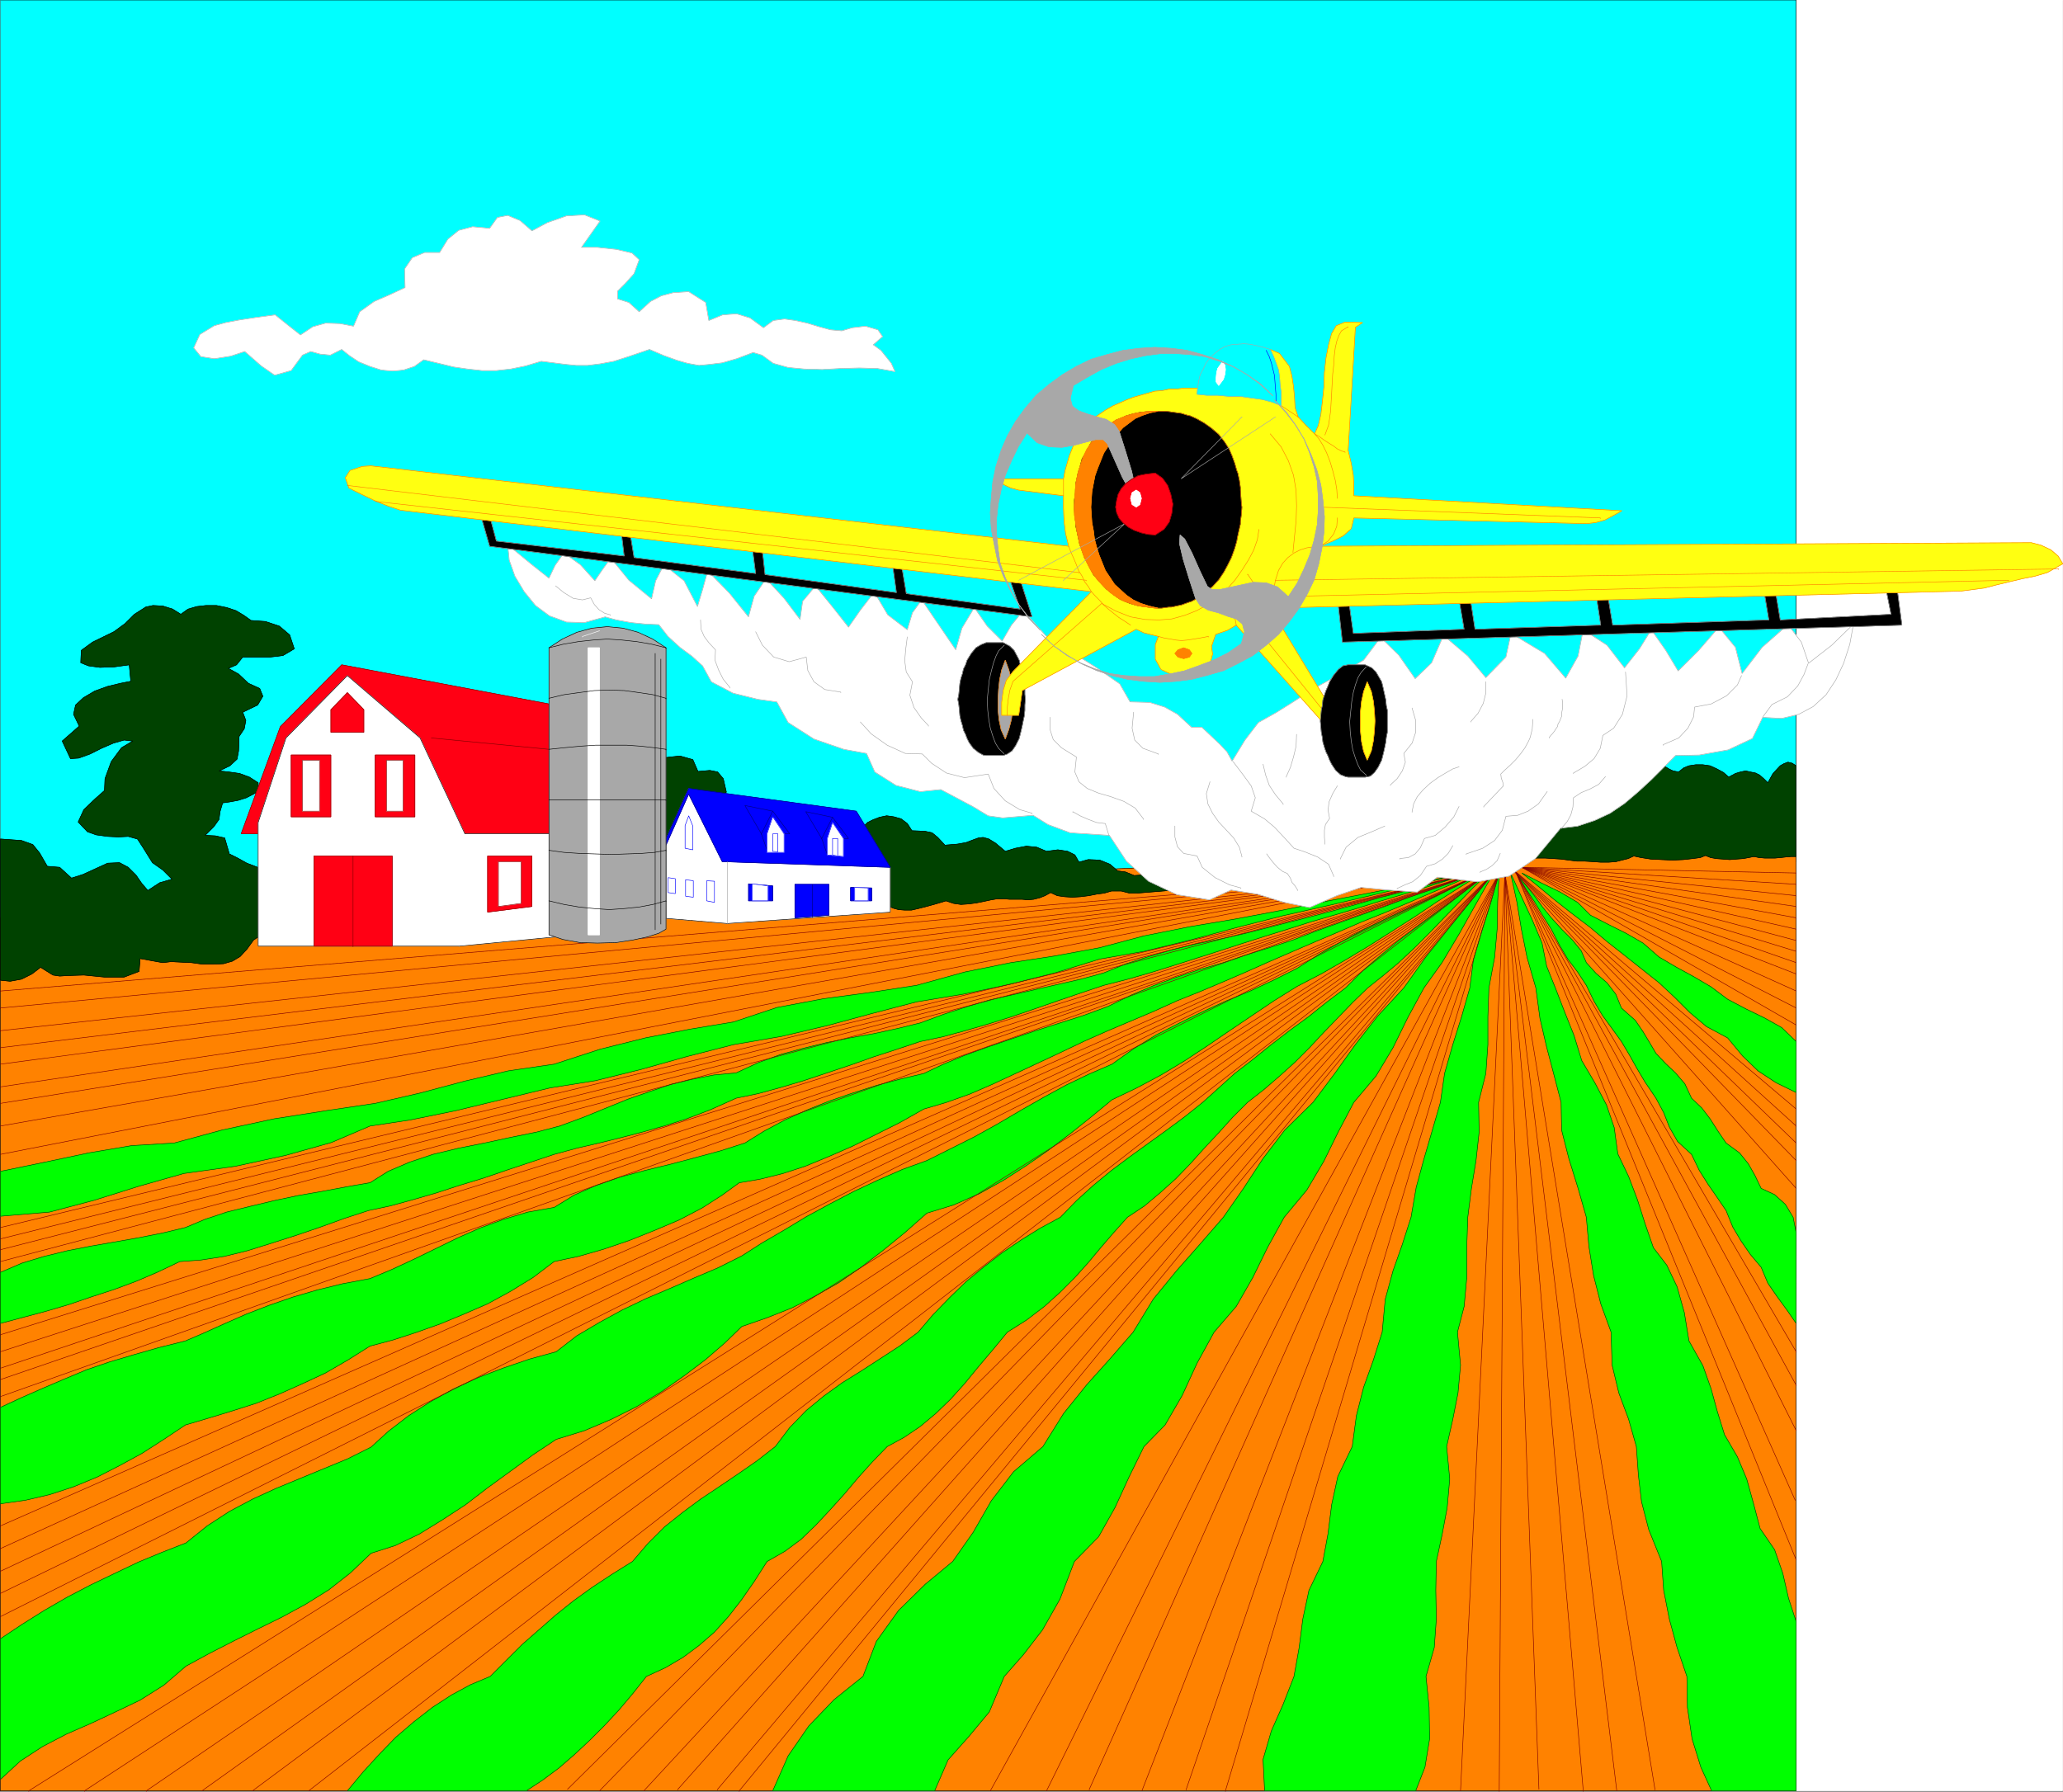 <svg width="3987.767" height="3463.794" viewBox="0 0 2990.825 2597.845" xmlns="http://www.w3.org/2000/svg"><rect x="0" y="0" width="2990.825" height="2597.845" fill="#333333" stroke="none"/><defs><clipPath id="a"><path d="M0 2.73h2990V2600H0Zm0 0"/></clipPath><clipPath id="b"><path d="M0 2.73h2989.98v2596.74H0Zm0 0"/></clipPath><clipPath id="c"><path d="M0 2.73h2604V1334H0Zm0 0"/></clipPath><clipPath id="d"><path d="M0 2.73h2605V1335H0Zm0 0"/></clipPath></defs><g clip-path="url(#a)" transform="translate(.516 -2.73)"><path style="fill:#fff;fill-opacity:1;fill-rule:nonzero;stroke:none" d="M0 2599.469h2989.98V2.73H0Zm0 0"/></g><g clip-path="url(#b)" transform="translate(.516 -2.73)"><path style="fill:#fff;fill-opacity:1;fill-rule:evenodd;stroke:#fff;stroke-width:.17;stroke-linecap:square;stroke-linejoin:bevel;stroke-miterlimit:10;stroke-opacity:1" d="M0 .5h661.5V575H0Zm0 0" transform="matrix(4.52 0 0 -4.52 0 2601.73)"/></g><g clip-path="url(#c)" transform="translate(.516 -2.73)"><path style="fill:#0ff;fill-opacity:1;fill-rule:evenodd;stroke:none" d="m0 1333.598 2603.52-81.45V2.73H0Zm0 0"/></g><g clip-path="url(#d)" transform="translate(.516 -2.73)"><path style="fill:none;stroke:#0ff;stroke-width:.17;stroke-linecap:square;stroke-linejoin:bevel;stroke-miterlimit:10;stroke-opacity:1" d="m0 280.56 576 18.02V575H0Zm0 0" transform="matrix(4.52 0 0 -4.52 0 2601.73)"/><path style="fill:none;stroke:#000;stroke-width:.17;stroke-linecap:square;stroke-linejoin:bevel;stroke-miterlimit:10;stroke-opacity:1" d="m0 280.56 576 18.02V575H0Zm0 0" transform="matrix(4.52 0 0 -4.52 0 2601.73)"/></g><path style="fill:#ff8200;fill-opacity:1;fill-rule:evenodd;stroke:#ff8200;stroke-width:.17;stroke-linecap:square;stroke-linejoin:bevel;stroke-miterlimit:10;stroke-opacity:1" d="m0 280.56 576 25.29V.5H0Zm0 0" transform="matrix(4.52 0 0 -4.52 .516 2599)"/><path style="fill:none;stroke:#000;stroke-width:.17;stroke-linecap:square;stroke-linejoin:bevel;stroke-miterlimit:10;stroke-opacity:1" d="m0 280.56 576 25.29V.5H0Zm0 0" transform="matrix(4.52 0 0 -4.52 .516 2599)"/><path style="fill:#0f0;fill-opacity:1;fill-rule:evenodd;stroke:#0f0;stroke-width:.17;stroke-linecap:square;stroke-linejoin:bevel;stroke-miterlimit:10;stroke-opacity:1" d="m0 184.84 15.71 1.32 14.39 3.8 14.22 4.47 14.55 4.13 16.54 2.31 16.04 3.48 14.72 4.13 12.4 5.29 13.07 1.98 14.55 2.98 15.05 3.64 15.05 3.63 14.55 2.32 14.72 3.63 14.72 4.14 14.88 3.8 15.38 2.64 14.72 3.48 14.06 3.8 14.55 3.8 15.05 2.48 14.88 3.14 14.39 3.64 14.39 4.46 14.22 2.48 14.89 3.64 14.71 3.97 14.89 3.8 14.72 3.31 14.71 3.47 14.56 3.47 14.72 3.47-14.72-3.14-14.56-2.97-14.71-2.82-14.72-2.97-14.89-2.81-14.71-2.48-14.89-2.98-14.22-3.8-14.39-2.64-14.05-2.15-14.72-2.98-15.55-4.3-15.05-2.31-14.88-1.99-14.89-2.81-13.89-4.63-13.89-2.31-14.39-2.81-14.55-3.64-14.72-4.79-14.72-2.15-14.05-3.31-14.22-3.8-14.39-3.31-15.55-2.31-16.87-2.65-16.86-3.63-15.22-4.14-13.56-.82-13.73-2.32-14.05-2.97L0 199.22Zm0 0" transform="matrix(4.52 0 0 -4.52 .516 2599)"/><path style="fill:none;stroke:#004200;stroke-width:.17;stroke-linecap:square;stroke-linejoin:bevel;stroke-miterlimit:10;stroke-opacity:1" d="m0 184.84 15.71 1.32 14.39 3.8 14.22 4.47 14.55 4.13 16.54 2.31 16.04 3.48 14.72 4.13 12.4 5.29 13.07 1.98 14.55 2.98 15.05 3.64 15.05 3.63 14.55 2.32 14.72 3.63 14.72 4.14 14.88 3.8 15.38 2.64 14.72 3.48 14.06 3.8 14.55 3.8 15.05 2.48 14.88 3.14 14.39 3.64 14.39 4.46 14.22 2.48 14.89 3.64 14.71 3.97 14.89 3.8 14.72 3.31 14.71 3.47 14.56 3.47 14.72 3.47-14.72-3.14-14.56-2.97-14.71-2.82-14.72-2.97-14.89-2.81-14.71-2.48-14.89-2.98-14.22-3.8-14.39-2.64-14.05-2.15-14.72-2.98-15.55-4.3-15.05-2.31-14.88-1.99-14.89-2.81-13.89-4.63-13.89-2.31-14.39-2.81-14.55-3.64-14.72-4.79-14.72-2.15-14.05-3.31-14.22-3.8-14.39-3.31-15.55-2.31-16.87-2.65-16.86-3.63-15.22-4.14-13.56-.82-13.73-2.32-14.05-2.97L0 199.22Zm0 0" transform="matrix(4.52 0 0 -4.52 .516 2599)"/><path style="fill:#0f0;fill-opacity:1;fill-rule:evenodd;stroke:#0f0;stroke-width:.17;stroke-linecap:square;stroke-linejoin:bevel;stroke-miterlimit:10;stroke-opacity:1" d="m0 150.45 7.44 1.98 7.44 1.99 7.28 2.15 7.28 2.48 7.11 2.31 7.11 2.65 6.94 2.97 6.95 3.31 6.78.49 7.44 1.16 7.44 1.82 7.94 2.48 7.78 2.48 7.77 2.65 7.77 2.81 7.61 2.48 6.94 1.48 7.28 1.99 7.44 2.15 7.61 2.48 7.61 2.31 7.77 2.65 7.44 2.48 7.44 2.48 7.28 1.98 7.11 1.65 6.78 1.66 6.95 1.81 7.11 1.99 7.27 2.31 7.78 2.98 8.1 3.64 7.11 1.48 7.28 1.99 7.27 2.15 7.45 2.48 7.44 2.48 7.44 2.64 7.61 2.48 7.44 2.48 7.11 1.49 7.28 1.98 7.44 2.15 7.44 2.32 7.28 2.48 7.6 2.64 7.28 2.48 7.44 2.48 7.78 1.99 7.44 2.14 7.44 2.32 7.28 2.31 7.27 2.32 7.11 2.31 7.28 2.32 7.44 2.31 7.28 2.32 7.44 2.15 7.28 2.14 7.44 2.32 7.27 2.15 7.45 2.31 7.27 2.32 7.44 2.31-7.44-2.15-7.27-1.98-7.45-1.98-7.27-1.82-7.44-2.15-7.28-1.99-7.44-1.98-7.28-1.82-7.61-1.98-7.27-1.82-7.44-1.65-7.45-1.49-7.27-1.82-7.44-2.15-7.28-2.31-7.28-2.98-7.27-1.98-7.28-1.66-7.28-1.65-7.11-1.65-7.44-1.66-7.28-2.15-7.6-2.48-7.61-2.81-7.44-1.82-7.61-1.65-7.44-1.32-7.44-1.49-7.45-1.82-7.27-1.98-7.28-2.65-7.11-3.3-7.11-.66-6.78-1.33-6.95-1.65-6.78-2.31-7.11-2.48-6.94-2.82-7.28-2.97-7.61-2.81-7.61-1.99-8.1-1.65-8.43-1.82-8.27-1.65-8.27-1.98-7.44-2.48-6.95-2.98-5.79-3.64-7.6-1.32-7.94-1.49-7.61-1.32-7.77-1.65-7.61-1.82-7.44-1.82-6.95-2.32-6.28-2.64-7.61-1.82-7.6-1.49-7.45-1.32-7.6-1.32-7.61-1.49-7.44-1.82-7.11-2.15L0 166.82Zm0 0" transform="matrix(4.52 0 0 -4.52 .516 2599)"/><path style="fill:none;stroke:#004200;stroke-width:.17;stroke-linecap:square;stroke-linejoin:bevel;stroke-miterlimit:10;stroke-opacity:1" d="m0 150.45 7.44 1.98 7.44 1.99 7.28 2.15 7.28 2.48 7.11 2.31 7.11 2.65 6.94 2.97 6.95 3.31 6.78.49 7.44 1.16 7.44 1.82 7.94 2.48 7.78 2.48 7.77 2.65 7.77 2.81 7.61 2.48 6.94 1.48 7.28 1.99 7.44 2.15 7.61 2.48 7.61 2.31 7.77 2.65 7.44 2.48 7.44 2.48 7.28 1.98 7.11 1.65 6.78 1.66 6.95 1.81 7.11 1.99 7.27 2.31 7.78 2.98 8.1 3.64 7.11 1.48 7.28 1.99 7.27 2.15 7.45 2.48 7.44 2.48 7.44 2.64 7.61 2.48 7.44 2.48 7.11 1.49 7.28 1.98 7.44 2.15 7.44 2.32 7.28 2.48 7.6 2.64 7.28 2.48 7.44 2.48 7.78 1.99 7.44 2.14 7.44 2.32 7.28 2.31 7.27 2.32 7.11 2.31 7.28 2.32 7.44 2.31 7.28 2.32 7.44 2.15 7.28 2.14 7.44 2.32 7.27 2.15 7.45 2.31 7.27 2.32 7.44 2.31-7.44-2.15-7.27-1.98-7.45-1.98-7.27-1.82-7.44-2.15-7.28-1.99-7.44-1.98-7.28-1.82-7.61-1.98-7.27-1.82-7.44-1.65-7.45-1.49-7.27-1.82-7.44-2.15-7.28-2.31-7.28-2.98-7.27-1.98-7.28-1.66-7.28-1.65-7.11-1.65-7.44-1.66-7.28-2.15-7.6-2.48-7.61-2.81-7.44-1.82-7.61-1.65-7.44-1.32-7.44-1.49-7.45-1.82-7.27-1.98-7.28-2.65-7.11-3.3-7.11-.66-6.78-1.33-6.95-1.65-6.78-2.31-7.11-2.48-6.94-2.82-7.28-2.97-7.61-2.81-7.61-1.99-8.1-1.65-8.43-1.82-8.27-1.65-8.27-1.98-7.44-2.48-6.95-2.98-5.79-3.64-7.6-1.32-7.94-1.49-7.61-1.32-7.77-1.65-7.61-1.82-7.44-1.82-6.95-2.32-6.28-2.64-7.61-1.82-7.6-1.49-7.45-1.32-7.6-1.32-7.61-1.49-7.44-1.82-7.11-2.15L0 166.82Zm0 0" transform="matrix(4.52 0 0 -4.52 .516 2599)"/><path style="fill:#0f0;fill-opacity:1;fill-rule:evenodd;stroke:#0f0;stroke-width:.17;stroke-linecap:square;stroke-linejoin:bevel;stroke-miterlimit:10;stroke-opacity:1" d="m0 92.59 8.1 1.15 7.78 1.82 7.6 2.48 7.61 3.14 7.11 3.64 7.28 3.97 6.94 4.46 6.95 4.63 7.28 2.15 7.6 2.31 7.78 2.48 7.44 2.98 7.44 3.31 7.44 3.47 7.11 4.13 7.11 4.47 7.45 1.98 7.6 2.48 7.44 2.64 7.61 3.15 7.61 3.3 7.28 3.97 7.27 4.46 6.78 5.13 7.78 1.65 8.1 2.32 8.27 2.81 8.27 3.3 7.77 3.31 7.28 3.8 6.45 4.14 5.45 3.96 6.78 1.16 7.28 1.82 7.11 2.31 7.61 3.14 7.6 3.31 7.61 3.8 7.61 3.81 7.61 4.29 7.27 2.15 7.45 2.65 7.27 3.14 7.44 3.47 7.45 3.47 7.44 3.48 7.27 3.47 7.45 3.3 7.44 3.14 7.44 3.15 7.28 3.3 7.44 2.98 7.44 3.14 7.28 3.14 7.44 3.31 7.61 3.3 7.27 3.14 7.44 3.15 7.28 3.14 7.44 2.97 7.44 3.14 7.28 3.14 7.44 3.15 7.44 3.3-7.44-2.81-7.44-2.64-7.28-2.48-7.44-2.81-7.44-2.65-7.28-2.64-7.44-2.65-7.27-2.81-7.61-2.48-7.44-2.31-7.28-2.48-7.44-2.15-7.44-2.48-7.28-2.65-7.44-3.14-7.44-3.64-7.61-2.81-7.77-2.48-7.78-2.48-7.77-2.64-7.77-2.65-7.28-2.64-6.78-2.81-6.28-2.98-7.61-1.82-7.44-1.98-7.78-2.48-7.27-2.48-7.44-2.98-6.95-3.14-6.78-3.63-6.12-3.81-7.77-2.48-7.94-2.15-8.1-2.15-8.11-1.98-8.1-2.15-7.61-2.64-7.11-3.14-6.45-3.97-8.43-1.49-7.77-2.32-7.61-2.81-7.11-3.14-7.11-3.47-6.78-3.3-7.11-3.31-7.12-2.98-8.76-1.65-8.1-1.98-7.94-2.32-7.61-2.64-7.28-2.81-6.78-2.98-6.61-2.98-6.12-2.64-8.6-2.15-8.1-2.32-7.78-2.31-7.27-2.48-7.11-2.98-6.95-2.97-6.78-2.98L0 123.5Zm0 0" transform="matrix(4.52 0 0 -4.52 .516 2599)"/><path style="fill:none;stroke:#004200;stroke-width:.17;stroke-linecap:square;stroke-linejoin:bevel;stroke-miterlimit:10;stroke-opacity:1" d="m0 92.59 8.1 1.15 7.78 1.82 7.6 2.48 7.61 3.14 7.11 3.64 7.28 3.97 6.94 4.46 6.95 4.63 7.28 2.15 7.6 2.31 7.78 2.48 7.44 2.98 7.44 3.31 7.44 3.47 7.11 4.13 7.11 4.47 7.45 1.98 7.6 2.48 7.44 2.64 7.61 3.15 7.61 3.3 7.28 3.97 7.27 4.46 6.78 5.13 7.78 1.65 8.1 2.32 8.27 2.81 8.27 3.3 7.77 3.31 7.28 3.8 6.45 4.14 5.45 3.96 6.78 1.16 7.28 1.82 7.11 2.31 7.61 3.14 7.6 3.31 7.61 3.8 7.61 3.81 7.61 4.29 7.27 2.15 7.45 2.65 7.27 3.14 7.44 3.47 7.45 3.47 7.44 3.48 7.27 3.47 7.45 3.3 7.44 3.14 7.44 3.15 7.28 3.3 7.44 2.98 7.44 3.14 7.28 3.14 7.44 3.31 7.61 3.3 7.27 3.14 7.44 3.15 7.28 3.14 7.44 2.97 7.44 3.14 7.28 3.14 7.44 3.15 7.44 3.3-7.44-2.81-7.44-2.64-7.28-2.48-7.44-2.81-7.44-2.65-7.28-2.64-7.44-2.65-7.27-2.81-7.61-2.48-7.44-2.31-7.28-2.48-7.44-2.15-7.44-2.48-7.28-2.65-7.44-3.14-7.44-3.64-7.61-2.81-7.77-2.48-7.78-2.48-7.77-2.64-7.77-2.65-7.28-2.64-6.78-2.81-6.28-2.98-7.61-1.82-7.44-1.98-7.78-2.48-7.27-2.48-7.44-2.98-6.95-3.14-6.78-3.63-6.12-3.81-7.77-2.48-7.94-2.15-8.1-2.15-8.11-1.98-8.1-2.15-7.61-2.64-7.11-3.14-6.45-3.97-8.43-1.49-7.77-2.32-7.61-2.81-7.11-3.14-7.11-3.47-6.78-3.3-7.11-3.31-7.12-2.98-8.76-1.65-8.1-1.98-7.94-2.32-7.61-2.64-7.28-2.81-6.78-2.98-6.61-2.98-6.12-2.64-8.6-2.15-8.1-2.32-7.78-2.31-7.27-2.48-7.11-2.98-6.95-2.97-6.78-2.98L0 123.5Zm0 0" transform="matrix(4.52 0 0 -4.52 .516 2599)"/><path style="fill:#0f0;fill-opacity:1;fill-rule:evenodd;stroke:#0f0;stroke-width:.17;stroke-linecap:square;stroke-linejoin:bevel;stroke-miterlimit:10;stroke-opacity:1" d="m0 4.14 6.45 5.95 7.11 4.63 7.61 3.97 7.94 3.47 7.77 3.64 7.94 3.8 7.6 4.79 7.12 6.12 7.6 4.13 7.77 3.97 7.61 3.8 7.77 3.81 7.61 4.13 7.44 4.63 6.95 5.45 6.61 6.29 7.78 2.48 7.6 3.63 7.28 4.47 7.61 4.96 7.11 5.45 7.28 5.29 7.27 5.29 7.44 4.96 9.1 2.81 8.6 3.64 8.27 4.13 7.94 4.8 7.27 5.12 6.78 5.13 6.12 5.29 5.46 5.29 8.1 2.81 7.94 3.14 7.44 3.8 7.61 4.3 6.95 4.79 7.11 5.46 7.11 5.79 7.11 6.28 8.6 2.64 8.27 3.64 7.77 4.3 7.44 4.79 7.11 4.96 6.95 5.29 6.61 5.29 6.62 5.46 7.94 3.8 7.77 4.14 7.44 4.46 7.28 4.79 7.27 4.96 7.12 4.8 7.11 4.79 7.44 4.63 7.94 4.13 7.77 4.47 7.44 4.46 7.28 4.63 7.27 4.63 7.11 4.79 7.28 4.63 7.44 4.63-7.6-3.8-7.61-3.64-7.77-3.47-7.45-3.47-7.77-3.8-7.11-3.81-7.28-4.13-6.94-4.46-7.61-3.81-7.44-3.47-7.61-3.14-7.61-3.47-7.44-3.64-7.44-3.8-7.28-4.46-6.94-4.96-7.28-3.14-7.27-3.48-7.28-3.96-7.28-4.14-7.6-4.46-7.45-4.13-7.6-3.81-7.61-3.8-7.77-2.81-7.94-3.47-7.77-3.64-7.61-3.97-7.61-4.13-7.11-4.3-7.11-4.13-6.45-4.13-7.61-3.81-7.77-3.3-7.61-3.31-7.77-3.3-7.61-3.64-7.27-3.97-7.28-4.3-6.62-5.12-8.43-2.32-8.27-2.81-8.27-3.14-7.94-3.64-7.44-4.13-6.94-4.46-6.45-4.96-5.63-5.13-7.6-3.8-7.61-3.14-7.61-3.14-7.6-3.14-7.61-3.48-7.44-3.96-7.11-4.63-6.78-5.46-7.61-2.97-7.61-3.15-7.61-3.63-7.6-3.64-7.61-3.97-7.44-4.3-7.11-4.46L0 49.27Zm0 0" transform="matrix(4.52 0 0 -4.52 .516 2599)"/><path style="fill:none;stroke:#004200;stroke-width:.17;stroke-linecap:square;stroke-linejoin:bevel;stroke-miterlimit:10;stroke-opacity:1" d="m0 4.14 6.45 5.95 7.11 4.63 7.61 3.97 7.94 3.47 7.77 3.64 7.94 3.8 7.6 4.79 7.12 6.12 7.6 4.13 7.77 3.97 7.61 3.8 7.77 3.81 7.61 4.13 7.44 4.63 6.95 5.45 6.61 6.29 7.78 2.48 7.6 3.63 7.28 4.47 7.61 4.96 7.11 5.45 7.28 5.29 7.27 5.29 7.44 4.96 9.1 2.81 8.6 3.64 8.27 4.13 7.94 4.8 7.27 5.12 6.78 5.13 6.12 5.29 5.46 5.29 8.1 2.81 7.94 3.14 7.44 3.8 7.61 4.3 6.95 4.79 7.11 5.46 7.11 5.79 7.11 6.28 8.6 2.64 8.27 3.64 7.77 4.3 7.44 4.79 7.11 4.96 6.95 5.29 6.61 5.29 6.62 5.46 7.94 3.8 7.77 4.14 7.44 4.46 7.28 4.79 7.27 4.96 7.12 4.8 7.11 4.79 7.44 4.63 7.94 4.13 7.77 4.47 7.44 4.46 7.28 4.63 7.27 4.63 7.11 4.79 7.28 4.63 7.44 4.63-7.6-3.8-7.61-3.64-7.77-3.47-7.45-3.47-7.77-3.8-7.11-3.81-7.28-4.13-6.94-4.46-7.61-3.81-7.44-3.47-7.61-3.14-7.61-3.47-7.44-3.64-7.44-3.8-7.28-4.46-6.94-4.96-7.28-3.14-7.27-3.48-7.28-3.96-7.28-4.14-7.6-4.46-7.45-4.13-7.6-3.81-7.61-3.8-7.77-2.81-7.94-3.47-7.77-3.64-7.61-3.97-7.61-4.13-7.11-4.3-7.11-4.13-6.45-4.13-7.61-3.81-7.77-3.3-7.61-3.31-7.77-3.3-7.61-3.64-7.27-3.97-7.28-4.3-6.62-5.12-8.43-2.32-8.27-2.81-8.27-3.14-7.94-3.64-7.44-4.13-6.94-4.46-6.45-4.96-5.63-5.13-7.6-3.8-7.61-3.14-7.61-3.14-7.6-3.14-7.61-3.48-7.44-3.96-7.11-4.63-6.78-5.46-7.61-2.97-7.61-3.15-7.61-3.63-7.6-3.64-7.61-3.97-7.44-4.3-7.11-4.46L0 49.27Zm0 0" transform="matrix(4.52 0 0 -4.52 .516 2599)"/><path style="fill:#0f0;fill-opacity:1;fill-rule:evenodd;stroke:#0f0;stroke-width:.17;stroke-linecap:square;stroke-linejoin:bevel;stroke-miterlimit:10;stroke-opacity:1" d="m168.68.5 5.29 3.47 5.13 3.81 4.96 4.29 4.96 4.63 4.63 4.63 4.63 4.96 4.47 5.29 4.46 5.62 6.12 2.81 5.63 3.31 5.12 3.8 4.96 4.3 4.47 4.96 4.13 5.29 4.14 5.95 4.13 6.45 5.79 3.31 5.13 3.8 4.79 4.63 4.63 4.96 4.47 4.96 4.46 5.29 4.47 4.96 4.8 4.96 5.45 2.97 5.13 3.47 4.96 4.14 4.8 4.63 4.46 4.96 4.47 5.45 4.63 5.46 4.63 5.62 6.28 3.97 5.62 4.3 5.13 4.62 4.63 4.63 4.3 4.8 4.14 4.96 4.13 4.79 4.3 4.8 5.46 3.63 5.12 4.3 4.97 4.47 4.63 4.79 4.46 4.96 4.63 4.96 4.47 4.96 4.79 4.79 5.29 4.14 4.97 4.29 4.96 4.47 4.63 4.63 4.63 4.96 4.63 4.79 4.63 4.8 4.79 4.63 4.97 3.96 4.96 4.14 4.96 4.63 4.79 4.79 4.63 4.79 4.8 4.96 4.63 4.8 4.96 4.79-5.79-4.46-5.62-4.3-5.79-4.3-5.62-4.13-5.95-4.47-5.63-4.62-5.78-4.96-5.63-5.62-6.12-4.63-5.78-4.63-6.12-4.47-5.79-4.46-5.95-4.79-5.79-4.47-5.29-4.79-4.97-4.47-5.78-4.63-5.79-4.29-5.96-4.3-5.95-4.3-5.95-4.46-5.62-4.63-5.46-4.96-5.13-5.29-6.45-3.48-6.12-3.8-6.12-4.13-5.78-4.46-5.79-4.8-5.29-5.12-5.3-5.46-4.79-5.62-5.96-4.46-6.11-3.97-6.12-3.97-6.12-3.8-5.96-4.3-5.62-4.63-5.29-5.46-4.63-6.11-5.95-4.63-5.96-4.13-6.12-4.14-5.95-3.97-5.79-4.29-5.79-4.63-5.29-5.29-4.96-5.79-6.62-4.13-6.28-4.14-5.95-4.29-5.79-4.63-5.46-4.8-5.29-4.63-5.13-5.12-5.12-5.13-6.29-2.64-6.12-3.31-6.12-3.97-5.95-4.63-5.79-4.96-5.29-5.45-5.29-5.79L111.3.5zm0 0" transform="matrix(4.52 0 0 -4.52 .516 2599)"/><path style="fill:none;stroke:#004200;stroke-width:.17;stroke-linecap:square;stroke-linejoin:bevel;stroke-miterlimit:10;stroke-opacity:1" d="m168.68.5 5.29 3.47 5.13 3.81 4.96 4.29 4.96 4.63 4.63 4.63 4.63 4.96 4.47 5.29 4.46 5.62 6.12 2.81 5.63 3.31 5.12 3.8 4.96 4.3 4.47 4.96 4.13 5.29 4.14 5.95 4.13 6.45 5.79 3.31 5.13 3.8 4.79 4.63 4.63 4.96 4.47 4.96 4.46 5.29 4.47 4.96 4.8 4.96 5.45 2.97 5.13 3.47 4.96 4.14 4.8 4.63 4.46 4.96 4.47 5.45 4.63 5.46 4.63 5.62 6.28 3.97 5.62 4.3 5.13 4.62 4.63 4.63 4.3 4.8 4.14 4.96 4.13 4.79 4.3 4.8 5.46 3.63 5.12 4.3 4.97 4.47 4.63 4.79 4.46 4.96 4.63 4.96 4.47 4.96 4.79 4.79 5.29 4.14 4.97 4.29 4.96 4.47 4.63 4.63 4.63 4.96 4.63 4.79 4.63 4.8 4.79 4.63 4.97 3.96 4.96 4.14 4.96 4.63 4.79 4.79 4.63 4.79 4.8 4.96 4.63 4.8 4.96 4.79-5.79-4.46-5.62-4.3-5.79-4.3-5.62-4.13-5.95-4.47-5.63-4.62-5.78-4.96-5.63-5.62-6.12-4.63-5.78-4.63-6.12-4.47-5.79-4.46-5.95-4.79-5.79-4.47-5.29-4.79-4.97-4.47-5.78-4.63-5.79-4.29-5.96-4.3-5.95-4.3-5.95-4.46-5.62-4.63-5.46-4.96-5.13-5.29-6.45-3.48-6.12-3.8-6.12-4.13-5.78-4.46-5.79-4.8-5.29-5.12-5.3-5.46-4.79-5.62-5.96-4.46-6.11-3.97-6.12-3.97-6.12-3.8-5.96-4.3-5.62-4.63-5.29-5.46-4.63-6.11-5.95-4.63-5.96-4.13-6.12-4.14-5.95-3.97-5.79-4.29-5.79-4.63-5.29-5.29-4.96-5.79-6.62-4.13-6.28-4.14-5.95-4.29-5.79-4.63-5.46-4.8-5.29-4.63-5.13-5.12-5.12-5.13-6.29-2.64-6.12-3.31-6.12-3.97-5.95-4.63-5.79-4.96-5.29-5.45-5.29-5.79L111.3.5zm0 0" transform="matrix(4.52 0 0 -4.52 .516 2599)"/><path style="fill:#0f0;fill-opacity:1;fill-rule:evenodd;stroke:#0f0;stroke-width:.17;stroke-linecap:square;stroke-linejoin:bevel;stroke-miterlimit:10;stroke-opacity:1" d="m247.73.5 4.96 11.24 6.62 9.59 8.1 8.43 9.26 7.44 4.3 11.25 7.11 9.91 8.6 8.44 8.77 7.27 6.61 9.42 5.79 10.09 7.11 9.26 9.43 8.1 6.61 10.58 7.45 9.26 7.27 8.1 7.61 8.76 6.45 10.58 7.44 9.09 7.44 8.43 7.61 8.77 6.45 9.25 6.28 9.59 6.95 9.1 9.09 8.92 6.95 9.26 6.62 9.26 7.11 9.09 8.43 9.1 6.95 9.75 7.27 9.09 7.28 8.93 7.28 9.09-5.46-9.59-5.46-9.75-5.62-9.42-5.79-8.1-5.13-9.43-4.79-9.75-5.46-9.1-7.11-8.43-4.96-9.42-4.63-9.42-5.46-9.26-7.28-8.76-5.29-9.59-4.79-9.76-5.3-9.25-7.11-8.27-5.45-9.92-4.8-10.42-5.46-9.42-6.78-6.94-4.79-9.76-4.47-9.75-5.29-9.42-7.77-7.94L339.85 62l-5.63-9.92-6.12-7.93-6.11-6.95-4.8-11.4-6.62-7.94-6.61-7.44-4.3-9.92zm0 0" transform="matrix(4.52 0 0 -4.52 .516 2599)"/><path style="fill:none;stroke:#004200;stroke-width:.17;stroke-linecap:square;stroke-linejoin:bevel;stroke-miterlimit:10;stroke-opacity:1" d="m247.73.5 4.96 11.24 6.62 9.59 8.1 8.43 9.26 7.44 4.3 11.25 7.11 9.91 8.6 8.44 8.77 7.27 6.61 9.42 5.79 10.09 7.11 9.26 9.43 8.1 6.61 10.58 7.45 9.26 7.27 8.1 7.61 8.76 6.45 10.58 7.44 9.09 7.44 8.43 7.61 8.77 6.45 9.25 6.28 9.59 6.95 9.1 9.09 8.92 6.95 9.26 6.62 9.26 7.11 9.09 8.43 9.1 6.95 9.75 7.27 9.09 7.28 8.93 7.28 9.09-5.46-9.59-5.46-9.75-5.62-9.42-5.79-8.1-5.13-9.43-4.79-9.75-5.46-9.1-7.11-8.43-4.96-9.42-4.63-9.42-5.46-9.26-7.28-8.76-5.29-9.59-4.79-9.76-5.3-9.25-7.11-8.27-5.45-9.92-4.8-10.42-5.46-9.42-6.78-6.94-4.79-9.76-4.47-9.75-5.29-9.42-7.77-7.94L339.85 62l-5.63-9.92-6.12-7.93-6.11-6.95-4.8-11.4-6.62-7.94-6.61-7.44-4.3-9.92zm0 0" transform="matrix(4.52 0 0 -4.52 .516 2599)"/><path style="fill:#0f0;fill-opacity:1;fill-rule:evenodd;stroke:#0f0;stroke-width:.17;stroke-linecap:square;stroke-linejoin:bevel;stroke-miterlimit:10;stroke-opacity:1" d="m405.5.5-.5 10.09 2.65 9.09 3.8 8.6 3.48 8.92 1.65 9.26 1.16 9.09 1.98 9.26 4.47 9.26 1.65 8.93 1.16 9.26 1.98 9.09 4.63 9.59 1.33 9.92 2.31 9.09 3.14 8.76 2.82 8.93.99 10.58 2.48 9.09 2.97 8.43 2.82 8.77 1.65 9.58 2.48 9.1 2.65 9.09 2.64 9.09 1.33 9.26 2.64 9.26 2.81 8.93 2.65 9.26 1.16 9.09 2.64 9.09 2.98 9.26 2.65 9.42-.5-9.09-.17-8.93-.82-9.09-1.82-9.75-.33-9.26v-8.93l-.66-9.26-2.32-9.26.17-9.59-1-9.09-1.49-9.09-1.15-9.09-.33-9.59v-9.76l-.83-9.25-2.15-8.27.99-10.58-.82-8.93-1.66-8.43-1.98-8.76.99-10.42-.83-9.26-1.65-8.76-1.82-8.43-.17-9.26.17-9.26-.66-9.09-2.65-9.26.99-9.92.17-10.08-1.49-9.09L453.95.5zm0 0" transform="matrix(4.52 0 0 -4.52 .516 2599)"/><path style="fill:none;stroke:#004200;stroke-width:.17;stroke-linecap:square;stroke-linejoin:bevel;stroke-miterlimit:10;stroke-opacity:1" d="m405.5.5-.5 10.09 2.65 9.09 3.8 8.6 3.48 8.92 1.65 9.26 1.16 9.09 1.98 9.26 4.47 9.26 1.65 8.93 1.16 9.26 1.98 9.09 4.63 9.59 1.33 9.92 2.31 9.09 3.14 8.76 2.82 8.93.99 10.58 2.48 9.09 2.97 8.43 2.82 8.77 1.65 9.58 2.48 9.1 2.65 9.09 2.64 9.09 1.33 9.26 2.64 9.26 2.81 8.93 2.65 9.26 1.16 9.09 2.64 9.09 2.98 9.26 2.65 9.42-.5-9.09-.17-8.93-.82-9.09-1.82-9.75-.33-9.26v-8.93l-.66-9.26-2.32-9.26.17-9.59-1-9.09-1.49-9.09-1.15-9.09-.33-9.59v-9.76l-.83-9.25-2.15-8.27.99-10.58-.82-8.93-1.66-8.43-1.98-8.76.99-10.42-.83-9.26-1.65-8.76-1.82-8.43-.17-9.26.17-9.26-.66-9.09-2.65-9.26.99-9.92.17-10.08-1.49-9.09L453.95.5zm0 0" transform="matrix(4.52 0 0 -4.52 .516 2599)"/><path style="fill:#0f0;fill-opacity:1;fill-rule:evenodd;stroke:#0f0;stroke-width:.17;stroke-linecap:square;stroke-linejoin:bevel;stroke-miterlimit:10;stroke-opacity:1" d="m548.88.5-3.47 7.61-2.81 9.09-1.49 10.08-.17 9.92-3.14 9.26-2.48 9.09-1.82 9.26-.66 9.26-4.14 10.25-2.31 8.93-.99 8.43-.67 9.26-2.48 8.76-3.14 8.43-2.15 8.93-.33 10.58-3.31 9.09-2.31 9.09-1.49 9.26-.83 9.43-2.64 9.25-2.98 9.59-2.31 9.1-.17 8.92-2.32 8.93-2.31 8.76-2.15 9.26-1.32 9.76-2.81 9.75-1.82 9.09-1.49 8.93-1.99 9.09 3.48-7.6 3.47-7.44 3.14-7.44 1.49-7.44 2.98-7.44 2.81-7.28 2.97-7.43 2.49-8.11 4.29-7.27 3.64-6.94 2.48-7.28 1.16-8.43 3.47-7.27 2.82-7.44 2.48-7.77 2.64-7.61 4.3-5.62 3.31-6.94 2.31-8.27 1.49-9.09 4.47-7.94 2.64-7.44 1.99-7.27 2.31-7.44 4.14-7.11 2.98-7.11 2.15-7.77 2.14-8.1 4.64-6.78 2.64-7.6 1.82-7.94 2.48-7.6V.5Zm0 0" transform="matrix(4.52 0 0 -4.52 .516 2599)"/><path style="fill:none;stroke:#004200;stroke-width:.17;stroke-linecap:square;stroke-linejoin:bevel;stroke-miterlimit:10;stroke-opacity:1" d="m548.88.5-3.47 7.61-2.81 9.09-1.49 10.08-.17 9.92-3.14 9.26-2.48 9.09-1.82 9.26-.66 9.26-4.14 10.25-2.31 8.93-.99 8.43-.67 9.26-2.48 8.76-3.14 8.43-2.15 8.93-.33 10.58-3.31 9.09-2.31 9.09-1.49 9.26-.83 9.43-2.64 9.25-2.98 9.59-2.31 9.1-.17 8.92-2.32 8.93-2.31 8.76-2.15 9.26-1.32 9.76-2.81 9.75-1.82 9.09-1.49 8.93-1.99 9.09 3.48-7.6 3.47-7.44 3.14-7.44 1.49-7.44 2.98-7.44 2.81-7.28 2.97-7.43 2.49-8.11 4.29-7.27 3.64-6.94 2.48-7.28 1.16-8.43 3.47-7.27 2.82-7.44 2.48-7.77 2.64-7.61 4.3-5.62 3.31-6.94 2.31-8.27 1.49-9.09 4.47-7.94 2.64-7.44 1.99-7.27 2.31-7.44 4.14-7.11 2.98-7.11 2.15-7.77 2.14-8.1 4.64-6.78 2.64-7.6 1.82-7.94 2.48-7.6V.5Zm0 0" transform="matrix(4.52 0 0 -4.52 .516 2599)"/><path style="fill:#0f0;fill-opacity:1;fill-rule:evenodd;stroke:#0f0;stroke-width:.17;stroke-linecap:square;stroke-linejoin:bevel;stroke-miterlimit:10;stroke-opacity:1" d="m576 150.45-2.98 4.3-3.14 4.3-2.97 4.29-2.15 5.13-3.48 4.13-2.97 4.3-2.65 4.47-2.15 5.29-2.81 4.13-2.98 4.3-2.81 4.46-2.48 5.13-4.47 4.13-2.64 4.63-1.82 4.63-2.48 4.63-3.47 5.12-2.65 4.46-2.31 4.14-2.65 4.46-2.98 4.13-3.14 4.3-2.65 4.47-2.48 5.12-2.81 4.3-3.14 4.13-2.65 4.47-2.64 5.12-2.81 4.47-2.65 4.46-2.98 4.46-2.81 4.63 2.81-3.63 2.98-3.64 2.65-3.64 2.81-3.47 3.31-3.64 3.47-3.47 2.81-3.47 1.65-3.8 3.15-3.48 3.47-2.97 2.81-3.64 1.82-4.46 4.46-3.97 2.48-3.64 1.99-3.3 2.15-3.64 3.14-3.31 3.14-2.97 2.98-3.48 2.15-4.62 3.31-3.15 2.64-3.47 2.65-4.13 2.48-3.64 4.3-3.14 2.81-3.47 2.15-3.8 1.99-4.14 4.3-1.98 3.47-3.14 2.48-4.13.99-5.13zm0 0" transform="matrix(4.52 0 0 -4.52 .516 2599)"/><path style="fill:none;stroke:#004200;stroke-width:.17;stroke-linecap:square;stroke-linejoin:bevel;stroke-miterlimit:10;stroke-opacity:1" d="m576 150.45-2.98 4.3-3.14 4.3-2.97 4.29-2.15 5.13-3.48 4.13-2.97 4.3-2.65 4.47-2.15 5.29-2.81 4.13-2.98 4.3-2.81 4.46-2.48 5.13-4.47 4.13-2.64 4.63-1.82 4.63-2.48 4.63-3.47 5.12-2.65 4.46-2.31 4.14-2.65 4.46-2.98 4.13-3.14 4.3-2.65 4.47-2.48 5.12-2.81 4.3-3.14 4.13-2.65 4.47-2.64 5.12-2.81 4.47-2.65 4.46-2.98 4.46-2.81 4.63 2.81-3.63 2.98-3.64 2.65-3.64 2.81-3.47 3.31-3.64 3.47-3.47 2.81-3.47 1.65-3.8 3.15-3.48 3.47-2.97 2.81-3.64 1.82-4.46 4.46-3.97 2.48-3.64 1.99-3.3 2.15-3.64 3.14-3.31 3.14-2.97 2.98-3.48 2.15-4.62 3.31-3.15 2.64-3.47 2.65-4.13 2.48-3.64 4.3-3.14 2.81-3.47 2.15-3.8 1.99-4.14 4.3-1.98 3.47-3.14 2.48-4.13.99-5.13zm0 0" transform="matrix(4.52 0 0 -4.52 .516 2599)"/><path style="fill:#0f0;fill-opacity:1;fill-rule:evenodd;stroke:#0f0;stroke-width:.17;stroke-linecap:square;stroke-linejoin:bevel;stroke-miterlimit:10;stroke-opacity:1" d="m576 224.51-6.45 3.15-5.79 3.8-4.96 4.79-4.79 5.79-6.78 3.64-5.3 4.46-4.79 4.79-5.13 4.8-5.62 4.46-5.62 4.47-5.46 4.29-5.29 4.47-6.29 4.79-5.46 4.3-4.96 4.13-5.29 4.3 6.12-3.14 6.12-2.97 5.62-3.31 4.14-4.13 5.78-2.98 5.63-2.81 5.45-3.14 5.13-4.47 5.62-3.3 5.46-2.98 5.62-3.3 5.3-3.97 5.95-3.14 5.79-2.81 5.62-3.14 4.63-4.47zm0 0" transform="matrix(4.52 0 0 -4.52 .516 2599)"/><path style="fill:none;stroke:#004200;stroke-width:.17;stroke-linecap:square;stroke-linejoin:bevel;stroke-miterlimit:10;stroke-opacity:1" d="m576 224.51-6.45 3.15-5.79 3.8-4.96 4.79-4.79 5.79-6.78 3.64-5.3 4.46-4.79 4.79-5.13 4.8-5.62 4.46-5.62 4.47-5.46 4.29-5.29 4.47-6.29 4.79-5.46 4.3-4.96 4.13-5.29 4.3 6.12-3.14 6.12-2.97 5.62-3.31 4.14-4.13 5.78-2.98 5.63-2.81 5.45-3.14 5.13-4.47 5.62-3.3 5.46-2.98 5.62-3.3 5.3-3.97 5.95-3.14 5.79-2.81 5.62-3.14 4.63-4.47zm0 0" transform="matrix(4.52 0 0 -4.52 .516 2599)"/><path style="fill:none;stroke:#820000;stroke-width:.17;stroke-linecap:square;stroke-linejoin:bevel;stroke-miterlimit:10;stroke-opacity:1" d="m468.34.5 14.22 294.44L530.69 1V.83" transform="matrix(4.52 0 0 -4.52 .516 2599)"/><path style="fill:none;stroke:#820000;stroke-width:.17;stroke-linecap:square;stroke-linejoin:bevel;stroke-miterlimit:10;stroke-opacity:1" d="m518.45.5-35.89 294.44L480.75.5V.34" transform="matrix(4.52 0 0 -4.52 .516 2599)"/><path style="fill:none;stroke:#820000;stroke-width:.17;stroke-linecap:square;stroke-linejoin:bevel;stroke-miterlimit:10;stroke-opacity:1" d="m493.48 1-10.92 293.94L507.7.5V.34M576 74.57l-89.8 220.37L576 141.36v-.17" transform="matrix(4.52 0 0 -4.52 .516 2599)"/><path style="fill:none;stroke:#820000;stroke-width:.17;stroke-linecap:square;stroke-linejoin:bevel;stroke-miterlimit:10;stroke-opacity:1" d="m575.67 93.74-89.47 201.2L576 130.61v-.16" transform="matrix(4.52 0 0 -4.52 .516 2599)"/><path style="fill:none;stroke:#820000;stroke-width:.17;stroke-linecap:square;stroke-linejoin:bevel;stroke-miterlimit:10;stroke-opacity:1" d="m576 116.06-89.8 178.88v-.16" transform="matrix(4.52 0 0 -4.52 .516 2599)"/><path style="fill:none;stroke:#820000;stroke-width:.17;stroke-linecap:square;stroke-linejoin:bevel;stroke-miterlimit:10;stroke-opacity:1" d="m576 193.76-91.62 103L576 219.22v-.16" transform="matrix(4.52 0 0 -4.52 .516 2599)"/><path style="fill:none;stroke:#820000;stroke-width:.17;stroke-linecap:square;stroke-linejoin:bevel;stroke-miterlimit:10;stroke-opacity:1" d="m576 202.69-91.62 94.07L576 213.77v-.17" transform="matrix(4.52 0 0 -4.52 .516 2599)"/><path style="fill:none;stroke:#820000;stroke-width:.17;stroke-linecap:square;stroke-linejoin:bevel;stroke-miterlimit:10;stroke-opacity:1" d="m576 208.31-91.62 88.45v-.16M576 246.17l-87.98 50.59 87.98-1.82v-.16" transform="matrix(4.52 0 0 -4.52 .516 2599)"/><path style="fill:none;stroke:#820000;stroke-width:.17;stroke-linecap:square;stroke-linejoin:bevel;stroke-miterlimit:10;stroke-opacity:1" d="m576 251.63-87.98 45.13 87.98-5.45v-.17" transform="matrix(4.52 0 0 -4.52 .516 2599)"/><path style="fill:none;stroke:#820000;stroke-width:.17;stroke-linecap:square;stroke-linejoin:bevel;stroke-miterlimit:10;stroke-opacity:1" d="m576 257.08-87.98 39.68 87.98-9.09v-.17" transform="matrix(4.52 0 0 -4.52 .516 2599)"/><path style="fill:none;stroke:#820000;stroke-width:.17;stroke-linecap:square;stroke-linejoin:bevel;stroke-miterlimit:10;stroke-opacity:1" d="m576 262.54-87.98 34.22L576 284.2v-.17" transform="matrix(4.52 0 0 -4.52 .516 2599)"/><path style="fill:none;stroke:#820000;stroke-width:.17;stroke-linecap:square;stroke-linejoin:bevel;stroke-miterlimit:10;stroke-opacity:1" d="m576 266.18-87.98 30.58 87.98-16.2v-.17" transform="matrix(4.52 0 0 -4.52 .516 2599)"/><path style="fill:none;stroke:#820000;stroke-width:.17;stroke-linecap:square;stroke-linejoin:bevel;stroke-miterlimit:10;stroke-opacity:1" d="m576 269.81-87.98 26.95L576 276.92v-.16" transform="matrix(4.52 0 0 -4.52 .516 2599)"/><path style="fill:none;stroke:#820000;stroke-width:.17;stroke-linecap:square;stroke-linejoin:bevel;stroke-miterlimit:10;stroke-opacity:1" d="m576 273.28-87.98 23.48v-.16M317.52.5l163.23 294.44L392.93.5V.34" transform="matrix(4.52 0 0 -4.52 .516 2599)"/><path style="fill:none;stroke:#820000;stroke-width:.17;stroke-linecap:square;stroke-linejoin:bevel;stroke-miterlimit:10;stroke-opacity:1" d="m335.55.5 145.2 294.44L380.36 1V.83" transform="matrix(4.52 0 0 -4.52 .516 2599)"/><path style="fill:none;stroke:#820000;stroke-width:.17;stroke-linecap:square;stroke-linejoin:bevel;stroke-miterlimit:10;stroke-opacity:1" d="m366.14.5 114.61 294.44L349.27 1V.83M181.91 1l297.02 293.94L236.98.5V.34" transform="matrix(4.52 0 0 -4.52 .516 2599)"/><path style="fill:none;stroke:#820000;stroke-width:.17;stroke-linecap:square;stroke-linejoin:bevel;stroke-miterlimit:10;stroke-opacity:1" d="m192.17.5 286.76 294.44L230.04 1V.83M98.89.5l378.38 294.44L9.1.5V.34" transform="matrix(4.52 0 0 -4.52 .516 2599)"/><path style="fill:none;stroke:#820000;stroke-width:.17;stroke-linecap:square;stroke-linejoin:bevel;stroke-miterlimit:10;stroke-opacity:1" d="m80.87.5 396.4 294.44L26.96.5V.34" transform="matrix(4.52 0 0 -4.52 .516 2599)"/><path style="fill:none;stroke:#820000;stroke-width:.17;stroke-linecap:square;stroke-linejoin:bevel;stroke-miterlimit:10;stroke-opacity:1" d="m64.66.5 412.61 294.44L46.8.5V.34M0 56.38l475.45 238.56L0 85.48v-.17" transform="matrix(4.52 0 0 -4.52 .516 2599)"/><path style="fill:none;stroke:#820000;stroke-width:.17;stroke-linecap:square;stroke-linejoin:bevel;stroke-miterlimit:10;stroke-opacity:1" d="m0 63.82 475.45 231.12L0 78.2v-.16" transform="matrix(4.52 0 0 -4.52 .516 2599)"/><path style="fill:none;stroke:#820000;stroke-width:.17;stroke-linecap:square;stroke-linejoin:bevel;stroke-miterlimit:10;stroke-opacity:1" d="m0 70.93 475.45 224.01v-.16M0 126.97l473.63 167.97L0 146.81v-.16" transform="matrix(4.52 0 0 -4.52 .516 2599)"/><path style="fill:none;stroke:#820000;stroke-width:.17;stroke-linecap:square;stroke-linejoin:bevel;stroke-miterlimit:10;stroke-opacity:1" d="m0 132.43 473.63 162.51L0 141.36v-.17" transform="matrix(4.52 0 0 -4.52 .516 2599)"/><path style="fill:none;stroke:#820000;stroke-width:.17;stroke-linecap:square;stroke-linejoin:bevel;stroke-miterlimit:10;stroke-opacity:1" d="m0 136.07 473.63 158.87v-.16M0 181.2l471.81 113.74L0 170.29v-.17" transform="matrix(4.52 0 0 -4.52 .516 2599)"/><path style="fill:none;stroke:#820000;stroke-width:.17;stroke-linecap:square;stroke-linejoin:bevel;stroke-miterlimit:10;stroke-opacity:1" d="m0 177.56 471.81 117.38L0 174.09v-.16m0 30.75 461.07 90.26L0 257.08v-.16" transform="matrix(4.52 0 0 -4.52 .516 2599)"/><path style="fill:none;stroke:#820000;stroke-width:.17;stroke-linecap:square;stroke-linejoin:bevel;stroke-miterlimit:10;stroke-opacity:1" d="m0 213.77 461.07 81.17L0 251.63v-.17" transform="matrix(4.52 0 0 -4.52 .516 2599)"/><path style="fill:none;stroke:#820000;stroke-width:.17;stroke-linecap:square;stroke-linejoin:bevel;stroke-miterlimit:10;stroke-opacity:1" d="m0 221.04 461.07 73.9L0 244.35v-.16" transform="matrix(4.52 0 0 -4.52 .516 2599)"/><path style="fill:none;stroke:#820000;stroke-width:.17;stroke-linecap:square;stroke-linejoin:bevel;stroke-miterlimit:10;stroke-opacity:1" d="m0 226.33 461.07 68.61L0 238.9v-.17" transform="matrix(4.52 0 0 -4.52 .516 2599)"/><path style="fill:none;stroke:#820000;stroke-width:.17;stroke-linecap:square;stroke-linejoin:bevel;stroke-miterlimit:10;stroke-opacity:1" d="m0 233.61 461.07 61.33v-.16M206.39.5l272.54 294.44L217.3 1V.83" transform="matrix(4.52 0 0 -4.52 .516 2599)"/><path style="fill:#004200;fill-opacity:1;fill-rule:evenodd;stroke:#004200;stroke-width:.17;stroke-linecap:square;stroke-linejoin:bevel;stroke-miterlimit:10;stroke-opacity:1" d="m0 305.85 6.78-.49 3.64-1.32 2.15-2.65 2.48-4.3 3.97-.33 3.8-3.47 3.64 1.16 3.97 1.81 3.97 1.82 3.8.17 2.81-1.49 2.48-2.48 1.82-2.64 1.99-2.32 3.8 2.48 3.97 1.16-2.98 2.97-3.3 2.32-2.98 4.79-1.82 2.81-2.98.83-3.14-.17-3.47.17-3.64.5-2.81.99-2.98 3.14 1.82 3.97 3.64 3.47 2.98 2.64.16 3.81 1.99 5.45 3.3 4.47 3.64 2.15-2.81.33-3.47-1-3.81-1.65-3.63-1.82-3.64-1.32-2.65-.17-2.64 5.63 5.45 4.79-1.82 3.8.66 2.98 2.49 2.31 3.63 2.15 4.14 1.49 4.13.99 3.31.66-.5 5.29-4.79-.66-4.63-.16-3.64.49-2.48.99.16 3.97 3.64 2.65 6.78 3.3 3.64 2.65 2.98 2.97 3.64 2.32 2.31.5 3.14-.17 3.15-.99 2.64-1.66 2.32 1.66 2.81.82 2.97.34h3.31l3.31-.67 2.98-.99 2.48-1.49 2.31-1.65 4.63-.33 4.47-1.49 3.31-2.81 1.48-4.46-3.63-2.15-4.14-.5h-8.76l-1.99-2.48-2.64-1.15 3.3-1.82 3.15-2.98 3.63-1.65 1-2.48-1.66-2.81-4.79-2.32.99-2.64-.5-2.65-1.65-2.48-.17-4.63-.49-2.64-2.32-2.15-3.47-1.65 3.14-.33 3.47-.5 3.15-1.16 2.81-1.82v-2.81l-3.81-1.98-2.64-.83-2.65-.49-2.31-.33-.83-2.81-.33-2.48-1.65-2.32-2.82-2.81 3.31-.16 2.98-.67 1.49-5.12 2.64-1.32 2.98-1.66 3.47-1.32 1.49-21.49-2.81-1.82-2.15-2.98-2.15-2.31-2.48-1.49-2.81-.82-3.31-.17h-3.31l-3.64.5-3.3.16-3.31.17-2.65-.33-7.27 1.32-.33-4.13-4.8-1.82h-6.28l-6.62.66-5.13-.17-2.64-.16-2.15.33-3.97 2.48-2.81-2.15-3.31-1.65-3.64-.67-3.14.33Zm0 0" transform="matrix(4.52 0 0 -4.52 .516 2599)"/><path style="fill:none;stroke:#000;stroke-width:.17;stroke-linecap:square;stroke-linejoin:bevel;stroke-miterlimit:10;stroke-opacity:1" d="m0 305.85 6.78-.49 3.64-1.32 2.15-2.65 2.48-4.3 3.97-.33 3.8-3.47 3.64 1.16 3.97 1.81 3.97 1.82 3.8.17 2.81-1.49 2.48-2.48 1.82-2.64 1.99-2.32 3.8 2.48 3.97 1.16-2.98 2.97-3.3 2.32-2.98 4.79-1.82 2.81-2.98.83-3.14-.17-3.47.17-3.64.5-2.81.99-2.98 3.14 1.82 3.97 3.64 3.47 2.98 2.64.16 3.81 1.99 5.45 3.3 4.47 3.64 2.15-2.81.33-3.47-1-3.81-1.65-3.63-1.82-3.64-1.32-2.65-.17-2.64 5.63 5.45 4.79-1.82 3.8.66 2.98 2.49 2.31 3.63 2.15 4.14 1.49 4.13.99 3.31.66-.5 5.29-4.79-.66-4.63-.16-3.64.49-2.48.99.16 3.97 3.64 2.65 6.78 3.3 3.64 2.65 2.98 2.97 3.64 2.32 2.31.5 3.14-.17 3.15-.99 2.64-1.66 2.32 1.66 2.81.82 2.97.34h3.31l3.31-.67 2.98-.99 2.48-1.49 2.31-1.65 4.63-.33 4.47-1.49 3.31-2.81 1.48-4.46-3.63-2.15-4.14-.5h-8.76l-1.99-2.48-2.64-1.15 3.3-1.82 3.15-2.98 3.63-1.65 1-2.48-1.66-2.81-4.79-2.32.99-2.64-.5-2.65-1.65-2.48-.17-4.63-.49-2.64-2.32-2.15-3.47-1.65 3.14-.33 3.47-.5 3.15-1.16 2.81-1.82v-2.81l-3.81-1.98-2.64-.83-2.65-.49-2.31-.33-.83-2.81-.33-2.48-1.65-2.32-2.82-2.81 3.31-.16 2.98-.67 1.49-5.12 2.64-1.32 2.98-1.66 3.47-1.32 1.49-21.49-2.81-1.82-2.15-2.98-2.15-2.31-2.48-1.49-2.81-.82-3.31-.17h-3.31l-3.64.5-3.3.16-3.31.17-2.65-.33-7.27 1.32-.33-4.13-4.8-1.82h-6.28l-6.62.66-5.13-.17-2.64-.16-2.15.33-3.97 2.48-2.81-2.15-3.31-1.65-3.64-.67-3.14.33Zm0 0" transform="matrix(4.52 0 0 -4.52 .516 2599)"/><path style="fill:#004200;fill-opacity:1;fill-rule:evenodd;stroke:#004200;stroke-width:.17;stroke-linecap:square;stroke-linejoin:bevel;stroke-miterlimit:10;stroke-opacity:1" d="m232.85 320.9-.99 4.3-1.82 2.15-2.48.49-3.81-.33-1.65 3.8-4.14 1.16-4.63-.5-3.8-.33.5-35.21zm0 0" transform="matrix(4.52 0 0 -4.52 .516 2599)"/><path style="fill:none;stroke:#000;stroke-width:.17;stroke-linecap:square;stroke-linejoin:bevel;stroke-miterlimit:10;stroke-opacity:1" d="m232.85 320.9-.99 4.3-1.82 2.15-2.48.49-3.81-.33-1.65 3.8-4.14 1.16-4.63-.5-3.8-.33.5-35.21zm0 0" transform="matrix(4.52 0 0 -4.52 .516 2599)"/><path style="fill:#004200;fill-opacity:1;fill-rule:evenodd;stroke:#004200;stroke-width:.17;stroke-linecap:square;stroke-linejoin:bevel;stroke-miterlimit:10;stroke-opacity:1" d="m277 309.99 1.16 1.15 1.65.83 2.15.83 2.32.49 2.31-.33 2.32-.66 1.98-1.49 1.49-2.31 4.14-.17 2.31-.49 1.82-1.49 2.32-2.48 3.97.33 2.81.5 2.15.82 1.82.66 1.48.17 1.82-.5 2.15-1.32 3.15-2.64 3.3.99 3.48.66 3.3-.33 3.15-1.32 3.63.49 3.15-.49 2.31-1.16 1.32-2.32 2.98.83 3.64-.16 3.31-1.33 2.48-2.15 2.48-.33 2.81-1.15 4.63.33 8.6-4.96-12.24-1h-2.48l-2.64.67h-3.15l-2.31-.67-2.48-.33-2.48-.49-2.65-.33-2.65-.17-2.48.17-2.31.33-2.15.99-1.82-.99-1.65-.66-1.99-.5-1.82-.16-1.82.16h-3.97l-2.15.17h-1.81l-1.99-.33-2.31-.5-2.49-.5-2.48-.33-2.48-.16-2.31.33-2.48.82-3.31-.99-2.98-.82-2.64-.67-2.15-.49h-2.15l-1.99.16-1.82.5-1.65.83zm0 0" transform="matrix(4.52 0 0 -4.52 .516 2599)"/><path style="fill:none;stroke:#000;stroke-width:.17;stroke-linecap:square;stroke-linejoin:bevel;stroke-miterlimit:10;stroke-opacity:1" d="m277 309.99 1.16 1.15 1.65.83 2.15.83 2.32.49 2.31-.33 2.32-.66 1.98-1.49 1.49-2.31 4.14-.17 2.31-.49 1.82-1.49 2.32-2.48 3.97.33 2.81.5 2.15.82 1.82.66 1.48.17 1.82-.5 2.15-1.32 3.15-2.64 3.3.99 3.48.66 3.3-.33 3.15-1.32 3.63.49 3.15-.49 2.31-1.16 1.32-2.32 2.98.83 3.64-.16 3.31-1.33 2.48-2.15 2.48-.33 2.81-1.15 4.63.33 8.6-4.96-12.24-1h-2.48l-2.64.67h-3.15l-2.31-.67-2.48-.33-2.48-.49-2.65-.33-2.65-.17-2.48.17-2.31.33-2.15.99-1.82-.99-1.65-.66-1.99-.5-1.82-.16-1.82.16h-3.97l-2.15.17h-1.81l-1.99-.33-2.31-.5-2.49-.5-2.48-.33-2.48-.16-2.31.33-2.48.82-3.31-.99-2.98-.82-2.64-.67-2.15-.49h-2.15l-1.99.16-1.82.5-1.65.83zm0 0" transform="matrix(4.52 0 0 -4.52 .516 2599)"/><path style="fill:#004200;fill-opacity:1;fill-rule:evenodd;stroke:#004200;stroke-width:.17;stroke-linecap:square;stroke-linejoin:bevel;stroke-miterlimit:10;stroke-opacity:1" d="m576 329.33-1.32.83-1.32.33-1.33-.5-1.16-.66-2.31-2.48-.83-1.49-.82-1.49-1.33 1.33-1.32 1.15-1.32.66-1.66.34-1.49.33-1.65-.33-1.65-.5-2.15-1.16-1.66 1.49-2.15 1.16-2.15.99-2.31.33h-2.32l-2.15-.33-1.65-.66-1.65-1.32-1.82.33-1.33.66-1.65.99-1.82.5-1.82.49-2.15-.33-1.98-.66-39.53-30.75 2.15.66 2.32.33 2.31.17h2.48l2.65-.17 2.48-.16 2.48-.33 2.65-.34h2.64l2.65-.16 2.31-.17h2.48l2.32.17 1.98.5 1.99.49 1.82.83 2.31-.5 3.15-.49 3.47-.17 3.47-.16 3.47.16 2.98.33 2.48.33 1.66.66 1.65-.66 1.82-.33 2.15-.16 2.15-.17 2.15.17 2.15.16 1.82.33 1.65.33 1.65-.33 1.82-.16h3.31l1.82.16 1.49.17 1.82.16H576zm0 0" transform="matrix(4.52 0 0 -4.52 .516 2599)"/><path style="fill:none;stroke:#000;stroke-width:.17;stroke-linecap:square;stroke-linejoin:bevel;stroke-miterlimit:10;stroke-opacity:1" d="m576 329.33-1.32.83-1.32.33-1.33-.5-1.16-.66-2.31-2.48-.83-1.49-.82-1.49-1.33 1.33-1.32 1.15-1.32.66-1.66.34-1.49.33-1.65-.33-1.65-.5-2.15-1.16-1.66 1.49-2.15 1.16-2.15.99-2.31.33h-2.32l-2.15-.33-1.65-.66-1.65-1.32-1.82.33-1.33.66-1.65.99-1.82.5-1.82.49-2.15-.33-1.98-.66-39.53-30.75 2.15.66 2.32.33 2.31.17h2.48l2.65-.17 2.48-.16 2.48-.33 2.65-.34h2.64l2.65-.16 2.31-.17h2.48l2.32.17 1.98.5 1.99.49 1.82.83 2.31-.5 3.15-.49 3.47-.17 3.47-.16 3.47.16 2.98.33 2.48.33 1.66.66 1.65-.66 1.82-.33 2.15-.16 2.15-.17 2.15.17 2.15.16 1.82.33 1.65.33 1.65-.33 1.82-.16h3.31l1.82.16 1.49.17 1.82.16H576zm0 0" transform="matrix(4.52 0 0 -4.52 .516 2599)"/><path style="fill:#fff;fill-opacity:1;fill-rule:evenodd;stroke:#fff;stroke-width:.17;stroke-linecap:square;stroke-linejoin:bevel;stroke-miterlimit:10;stroke-opacity:1" d="m96.91 461.09-3.64-4.96-5.29-1.49-4.3 2.98-5.29 4.63-4.47-1.49-5.29-.83-4.3.67-2.31 2.81 1.98 4.3 4.63 2.81 3.64.99 4.3.82 5.46.83 6.11.83 4.14-3.31 3.97-3.14 3.97 2.64 4.13 1.16 4.63-.16 4.3-.83 1.99 4.63 4.63 3.31 4.96 2.15 4.96 2.31-.17 5.95 2.48 3.64 3.97 1.65h4.8l2.65 4.3 3.47 2.81 4.46 1.16 5.46-.5 2.48 3.47 3.31.66 3.97-1.65 3.8-3.3 4.96 2.64 6.12 2.15 5.79.33 4.96-1.98-5.95-8.44h5.12l6.12-.66 4.96-1.15 2.32-2.15-1.65-4.47-2.82-3.14-2.48-2.48v-2.48l3.64-1.15 3.31-2.98 3.64 3.31 3.47 1.81 3.8 1 4.97.33 5.45-3.47 1-5.79 4.46 1.82 4.47.33 4.3-1.32 4.3-3.15 3.14 2.32 3.64.49 3.47-.49 3.8-.83 3.81-1.16 3.63-.99 3.64-.33 3.31.99 4.3.5 3.97-1.16 1.49-2.15-2.98-2.64 2.48-1.82 3.31-4.13 1.16-2.65-5.63.99-5.79.17-6.11-.17-5.79-.33-5.79.17-5.13.49-4.79 1.33-3.64 2.64-2.81.83-5.29-1.99-4.63-1.32-3.97-.49-3.48-.33-3.64.66-3.47.99-4.13 1.49-4.63 1.98-6.29-2.15-5.12-1.65-4.47-.83-3.97-.49h-3.64l-3.47.33-3.8.49-3.97.5-4.96-1.49-4.8-.99-4.63-.5h-4.63l-4.63.5-4.47.66-4.79 1.16-4.8 1.15-2.97-2.14-3.48-1.16-3.47-.33-3.64.33-3.64 1.16-3.63 1.48-2.98 1.99-2.48 1.98-3.64-1.82-3.31.33-2.97.83zm0 0" transform="matrix(4.52 0 0 -4.52 .516 2599)"/><path style="fill:none;stroke:#a8a8a8;stroke-width:.17;stroke-linecap:square;stroke-linejoin:bevel;stroke-miterlimit:10;stroke-opacity:1" d="m96.91 461.09-3.64-4.96-5.29-1.49-4.3 2.98-5.29 4.63-4.47-1.49-5.29-.83-4.3.67-2.31 2.81 1.98 4.3 4.63 2.81 3.64.99 4.3.82 5.46.83 6.11.83 4.14-3.31 3.97-3.14 3.97 2.64 4.13 1.16 4.63-.16 4.3-.83 1.99 4.63 4.63 3.31 4.96 2.15 4.96 2.31-.17 5.95 2.48 3.64 3.97 1.65h4.8l2.65 4.3 3.47 2.81 4.46 1.16 5.46-.5 2.48 3.47 3.31.66 3.97-1.65 3.8-3.3 4.96 2.64 6.12 2.15 5.79.33 4.96-1.98-5.95-8.44h5.12l6.12-.66 4.96-1.15 2.32-2.15-1.65-4.47-2.82-3.14-2.48-2.48v-2.48l3.64-1.15 3.31-2.98 3.64 3.31 3.47 1.81 3.8 1 4.97.33 5.45-3.47 1-5.79 4.46 1.82 4.47.33 4.3-1.32 4.3-3.15 3.14 2.32 3.64.49 3.47-.49 3.8-.83 3.81-1.16 3.63-.99 3.64-.33 3.31.99 4.3.5 3.97-1.16 1.49-2.15-2.98-2.64 2.48-1.82 3.31-4.13 1.16-2.65-5.63.99-5.79.17-6.11-.17-5.79-.33-5.79.17-5.13.49-4.79 1.33-3.64 2.64-2.81.83-5.29-1.99-4.63-1.32-3.97-.49-3.48-.33-3.64.66-3.47.99-4.13 1.49-4.63 1.98-6.29-2.15-5.12-1.65-4.47-.83-3.97-.49h-3.64l-3.47.33-3.8.49-3.97.5-4.96-1.49-4.8-.99-4.63-.5h-4.63l-4.63.5-4.47.66-4.79 1.16-4.8 1.15-2.97-2.14-3.48-1.16-3.47-.33-3.64.33-3.64 1.16-3.63 1.48-2.98 1.99-2.48 1.98-3.64-1.82-3.31.33-2.97.83zm0 0" transform="matrix(4.52 0 0 -4.52 .516 2599)"/><path style="fill:#fff;fill-opacity:1;fill-rule:evenodd;stroke:#fff;stroke-width:.17;stroke-linecap:square;stroke-linejoin:bevel;stroke-miterlimit:10;stroke-opacity:1" d="m213.5 305.85 7.28 16.21 64.66-25.3v-14.38l-52.26-3.64-19.68 1.65Zm0 0" transform="matrix(4.52 0 0 -4.52 .516 2599)"/><path style="fill:none;stroke:#000;stroke-width:.17;stroke-linecap:square;stroke-linejoin:bevel;stroke-miterlimit:10;stroke-opacity:1" d="m213.5 305.85 7.28 16.21 64.66-25.3v-14.38l-52.26-3.64-19.68 1.65Zm0 0" transform="matrix(4.52 0 0 -4.52 .516 2599)"/><path style="fill:#00f;fill-opacity:1;fill-rule:evenodd;stroke:#00f;stroke-width:.17;stroke-linecap:square;stroke-linejoin:bevel;stroke-miterlimit:10;stroke-opacity:1" d="m220.78 322.06-7.28-16.21v-1.98l7.28 16.37 10.75-21.66 53.91-1.82-10.92 18.02zm0 0" transform="matrix(4.52 0 0 -4.52 .516 2599)"/><path style="fill:none;stroke:#000082;stroke-width:.17;stroke-linecap:square;stroke-linejoin:bevel;stroke-miterlimit:10;stroke-opacity:1" d="m220.78 322.06-7.28-16.21v-1.98l7.28 16.37 10.75-21.66 53.91-1.82-10.92 18.02zm0 0" transform="matrix(4.52 0 0 -4.52 .516 2599)"/><path style="fill:none;stroke:#a8a8a8;stroke-width:.17;stroke-linecap:square;stroke-linejoin:bevel;stroke-miterlimit:10;stroke-opacity:1" d="M233.18 278.74v19.84-.17" transform="matrix(4.52 0 0 -4.52 .516 2599)"/><path style="fill:#00f;fill-opacity:1;fill-rule:evenodd;stroke:#00f;stroke-width:.17;stroke-linecap:square;stroke-linejoin:bevel;stroke-miterlimit:10;stroke-opacity:1" d="M247.73 290.81v-4.8h-7.77v5.46zm0 0" transform="matrix(4.52 0 0 -4.52 .516 2599)"/><path style="fill:none;stroke:#000082;stroke-width:.17;stroke-linecap:square;stroke-linejoin:bevel;stroke-miterlimit:10;stroke-opacity:1" d="M247.73 290.81v-4.8h-7.77v5.46zm0 0" transform="matrix(4.52 0 0 -4.52 .516 2599)"/><path style="fill:#fff;fill-opacity:1;fill-rule:evenodd;stroke:#fff;stroke-width:.17;stroke-linecap:square;stroke-linejoin:bevel;stroke-miterlimit:10;stroke-opacity:1" d="M246.24 290.81v-4.8h-5.12v5.46zm0 0" transform="matrix(4.52 0 0 -4.52 .516 2599)"/><path style="fill:none;stroke:#00f;stroke-width:.17;stroke-linecap:square;stroke-linejoin:bevel;stroke-miterlimit:10;stroke-opacity:1" d="M246.24 290.81v-4.8h-5.12v5.46zm0 0" transform="matrix(4.52 0 0 -4.52 .516 2599)"/><path style="fill:#00f;fill-opacity:1;fill-rule:evenodd;stroke:#00f;stroke-width:.17;stroke-linecap:square;stroke-linejoin:bevel;stroke-miterlimit:10;stroke-opacity:1" d="M279.48 290.15v-4.14h-6.78v4.3zm0 0" transform="matrix(4.52 0 0 -4.52 .516 2599)"/><path style="fill:none;stroke:#000082;stroke-width:.17;stroke-linecap:square;stroke-linejoin:bevel;stroke-miterlimit:10;stroke-opacity:1" d="M279.48 290.15v-4.14h-6.78v4.3zm0 0" transform="matrix(4.52 0 0 -4.52 .516 2599)"/><path style="fill:#fff;fill-opacity:1;fill-rule:evenodd;stroke:#fff;stroke-width:.17;stroke-linecap:square;stroke-linejoin:bevel;stroke-miterlimit:10;stroke-opacity:1" d="M278.33 290.15v-4.14h-4.3v4.3zm0 0" transform="matrix(4.52 0 0 -4.52 .516 2599)"/><path style="fill:none;stroke:#00f;stroke-width:.17;stroke-linecap:square;stroke-linejoin:bevel;stroke-miterlimit:10;stroke-opacity:1" d="M278.33 290.15v-4.14h-4.3v4.3zm0 0" transform="matrix(4.52 0 0 -4.52 .516 2599)"/><path style="fill:#00f;fill-opacity:1;fill-rule:evenodd;stroke:#00f;stroke-width:.17;stroke-linecap:square;stroke-linejoin:bevel;stroke-miterlimit:10;stroke-opacity:1" d="M254.84 291.31h10.92v-9.92l-10.92-.83zm0 0" transform="matrix(4.52 0 0 -4.52 .516 2599)"/><path style="fill:none;stroke:#000082;stroke-width:.17;stroke-linecap:square;stroke-linejoin:bevel;stroke-miterlimit:10;stroke-opacity:1" d="M254.84 291.31h10.92v-9.92l-10.92-.83zm5.63 0v-10.59m-14.56 21.5-1.82 5.29-5.29 9.09 8.93-1.82 5.46-7.27h-1.82v-.17" transform="matrix(4.52 0 0 -4.52 .516 2599)"/><path style="fill:#fff;fill-opacity:1;fill-rule:evenodd;stroke:#fff;stroke-width:.17;stroke-linecap:square;stroke-linejoin:bevel;stroke-miterlimit:10;stroke-opacity:1" d="m251.37 307.51-3.64 5.45-1.82-5.45v-5.95h5.46zm0 0" transform="matrix(4.52 0 0 -4.52 .516 2599)"/><path style="fill:none;stroke:#00f;stroke-width:.17;stroke-linecap:square;stroke-linejoin:bevel;stroke-miterlimit:10;stroke-opacity:1" d="m251.37 307.51-3.64 5.45-1.82-5.45v-5.95h5.46zm0 0" transform="matrix(4.52 0 0 -4.52 .516 2599)"/><path style="fill:none;stroke:#000082;stroke-width:.17;stroke-linecap:square;stroke-linejoin:bevel;stroke-miterlimit:10;stroke-opacity:1" d="m247.73 314.78-3.64-7.27v-.17" transform="matrix(4.52 0 0 -4.52 .516 2599)"/><path style="fill:#fff;fill-opacity:1;fill-rule:evenodd;stroke:#fff;stroke-width:.17;stroke-linecap:square;stroke-linejoin:bevel;stroke-miterlimit:10;stroke-opacity:1" d="M249.39 307.51v-5.79l-1.66.17v5.62zm0 0" transform="matrix(4.52 0 0 -4.52 .516 2599)"/><path style="fill:none;stroke:#00f;stroke-width:.17;stroke-linecap:square;stroke-linejoin:bevel;stroke-miterlimit:10;stroke-opacity:1" d="M249.39 307.51v-5.79l-1.66.17v5.62zm0 0" transform="matrix(4.52 0 0 -4.52 .516 2599)"/><path style="fill:none;stroke:#000082;stroke-width:.17;stroke-linecap:square;stroke-linejoin:bevel;stroke-miterlimit:10;stroke-opacity:1" d="m265.26 300.73-1.82 5.29-5.12 8.6 8.6-1.82 5.12-6.78h-1.65v-.17" transform="matrix(4.52 0 0 -4.52 .516 2599)"/><path style="fill:#fff;fill-opacity:1;fill-rule:evenodd;stroke:#fff;stroke-width:.17;stroke-linecap:square;stroke-linejoin:bevel;stroke-miterlimit:10;stroke-opacity:1" d="m270.39 306.02-3.47 5.12-1.66-5.12v-5.29l5.13-.5zm0 0" transform="matrix(4.52 0 0 -4.52 .516 2599)"/><path style="fill:none;stroke:#00f;stroke-width:.17;stroke-linecap:square;stroke-linejoin:bevel;stroke-miterlimit:10;stroke-opacity:1" d="m270.39 306.02-3.47 5.12-1.66-5.12v-5.29l5.13-.5zm0 0" transform="matrix(4.52 0 0 -4.52 .516 2599)"/><path style="fill:none;stroke:#000082;stroke-width:.17;stroke-linecap:square;stroke-linejoin:bevel;stroke-miterlimit:10;stroke-opacity:1" d="m266.92 312.8-3.48-6.78v-.17" transform="matrix(4.52 0 0 -4.52 .516 2599)"/><path style="fill:#fff;fill-opacity:1;fill-rule:evenodd;stroke:#fff;stroke-width:.17;stroke-linecap:square;stroke-linejoin:bevel;stroke-miterlimit:10;stroke-opacity:1" d="M268.57 306.02v-5.62l-1.65.33v5.29zm0 0" transform="matrix(4.52 0 0 -4.52 .516 2599)"/><path style="fill:none;stroke:#00f;stroke-width:.17;stroke-linecap:square;stroke-linejoin:bevel;stroke-miterlimit:10;stroke-opacity:1" d="M268.57 306.02v-5.62l-1.65.33v5.29zm0 0" transform="matrix(4.52 0 0 -4.52 .516 2599)"/><path style="fill:#fff;fill-opacity:1;fill-rule:evenodd;stroke:#fff;stroke-width:.17;stroke-linecap:square;stroke-linejoin:bevel;stroke-miterlimit:10;stroke-opacity:1" d="m219.62 310.15 1.16 3.14 1.32-3.3v-7.61l-2.48.5zm0 0" transform="matrix(4.52 0 0 -4.52 .516 2599)"/><path style="fill:none;stroke:#00f;stroke-width:.17;stroke-linecap:square;stroke-linejoin:bevel;stroke-miterlimit:10;stroke-opacity:1" d="m219.62 310.15 1.16 3.14 1.32-3.3v-7.61l-2.48.5zm0 0" transform="matrix(4.52 0 0 -4.52 .516 2599)"/><path style="fill:#fff;fill-opacity:1;fill-rule:evenodd;stroke:#fff;stroke-width:.17;stroke-linecap:square;stroke-linejoin:bevel;stroke-miterlimit:10;stroke-opacity:1" d="M226.56 292.46v-6.45l2.48-.49v6.78zm0 0" transform="matrix(4.52 0 0 -4.52 .516 2599)"/><path style="fill:none;stroke:#00f;stroke-width:.17;stroke-linecap:square;stroke-linejoin:bevel;stroke-miterlimit:10;stroke-opacity:1" d="M226.56 292.46v-6.45l2.48-.49v6.78zm0 0" transform="matrix(4.52 0 0 -4.52 .516 2599)"/><path style="fill:#fff;fill-opacity:1;fill-rule:evenodd;stroke:#fff;stroke-width:.17;stroke-linecap:square;stroke-linejoin:bevel;stroke-miterlimit:10;stroke-opacity:1" d="M219.78 292.79v-5.29l2.48-.33v5.29zm0 0" transform="matrix(4.52 0 0 -4.52 .516 2599)"/><path style="fill:none;stroke:#00f;stroke-width:.17;stroke-linecap:square;stroke-linejoin:bevel;stroke-miterlimit:10;stroke-opacity:1" d="M219.78 292.79v-5.29l2.48-.33v5.29zm0 0" transform="matrix(4.52 0 0 -4.52 .516 2599)"/><path style="fill:#fff;fill-opacity:1;fill-rule:evenodd;stroke:#fff;stroke-width:.17;stroke-linecap:square;stroke-linejoin:bevel;stroke-miterlimit:10;stroke-opacity:1" d="M214.16 293.45v-4.79l2.32-.33v4.79zm0 0" transform="matrix(4.52 0 0 -4.52 .516 2599)"/><path style="fill:none;stroke:#00f;stroke-width:.17;stroke-linecap:square;stroke-linejoin:bevel;stroke-miterlimit:10;stroke-opacity:1" d="M214.16 293.45v-4.79l2.32-.33v4.79zm0 0" transform="matrix(4.52 0 0 -4.52 .516 2599)"/><path style="fill:none;stroke:#a8a8a8;stroke-width:.17;stroke-linecap:square;stroke-linejoin:bevel;stroke-miterlimit:10;stroke-opacity:1" d="M133.95 338.26H91.62v-.17m-8.93-26.95h64.49V271.3" transform="matrix(4.52 0 0 -4.52 .516 2599)"/><path style="fill:#ff0014;fill-opacity:1;fill-rule:evenodd;stroke:#ff0014;stroke-width:.17;stroke-linecap:square;stroke-linejoin:bevel;stroke-miterlimit:10;stroke-opacity:1" d="m175.96 349.17-66.48 12.56-19.68-19.84-12.57-34.38h98.73zm0 0" transform="matrix(4.52 0 0 -4.52 .516 2599)"/><path style="fill:none;stroke:#820000;stroke-width:.17;stroke-linecap:square;stroke-linejoin:bevel;stroke-miterlimit:10;stroke-opacity:1" d="m175.96 349.17-66.48 12.56-19.68-19.84-12.57-34.38h98.73zm0 0" transform="matrix(4.52 0 0 -4.52 .516 2599)"/><path style="fill:none;stroke:#820000;stroke-width:.17;stroke-linecap:square;stroke-linejoin:bevel;stroke-miterlimit:10;stroke-opacity:1" d="m138.25 338.26 37.71-3.64v-.17" transform="matrix(4.52 0 0 -4.52 .516 2599)"/><path style="fill:#fff;fill-opacity:1;fill-rule:evenodd;stroke:#fff;stroke-width:.17;stroke-linecap:square;stroke-linejoin:bevel;stroke-miterlimit:10;stroke-opacity:1" d="M82.69 311.14v-39.67h64.49l37.71 3.63v37.86l-8.93-5.45H149l-14.38 30.75-23.32 20-19.68-20Zm0 0" transform="matrix(4.52 0 0 -4.52 .516 2599)"/><path style="fill:none;stroke:#000;stroke-width:.17;stroke-linecap:square;stroke-linejoin:bevel;stroke-miterlimit:10;stroke-opacity:1" d="M82.69 311.14v-39.67h64.49l37.71 3.63v37.86l-8.93-5.45H149l-14.38 30.75-23.32 20-19.68-20Zm0 0" transform="matrix(4.52 0 0 -4.52 .516 2599)"/><path style="fill:#ff0014;fill-opacity:1;fill-rule:evenodd;stroke:#ff0014;stroke-width:.17;stroke-linecap:square;stroke-linejoin:bevel;stroke-miterlimit:10;stroke-opacity:1" d="M156.28 300.4v-18.02l14.22 1.82v16.2zm0 0" transform="matrix(4.52 0 0 -4.52 .516 2599)"/><path style="fill:none;stroke:#820000;stroke-width:.17;stroke-linecap:square;stroke-linejoin:bevel;stroke-miterlimit:10;stroke-opacity:1" d="M156.28 300.4v-18.02l14.22 1.82v16.2zm0 0" transform="matrix(4.52 0 0 -4.52 .516 2599)"/><path style="fill:#ff0014;fill-opacity:1;fill-rule:evenodd;stroke:#ff0014;stroke-width:.17;stroke-linecap:square;stroke-linejoin:bevel;stroke-miterlimit:10;stroke-opacity:1" d="M100.55 271.47v28.93h25.14v-28.93zm0 0" transform="matrix(4.52 0 0 -4.52 .516 2599)"/><path style="fill:none;stroke:#820000;stroke-width:.17;stroke-linecap:square;stroke-linejoin:bevel;stroke-miterlimit:10;stroke-opacity:1" d="M100.55 271.47v28.93h25.14v-28.93zm0 0" transform="matrix(4.52 0 0 -4.52 .516 2599)"/><path style="fill:#ff0014;fill-opacity:1;fill-rule:evenodd;stroke:#ff0014;stroke-width:.17;stroke-linecap:square;stroke-linejoin:bevel;stroke-miterlimit:10;stroke-opacity:1" d="M120.23 332.8v-19.84h12.73v19.84zm0 0" transform="matrix(4.52 0 0 -4.52 .516 2599)"/><path style="fill:none;stroke:#820000;stroke-width:.17;stroke-linecap:square;stroke-linejoin:bevel;stroke-miterlimit:10;stroke-opacity:1" d="M120.23 332.8v-19.84h12.73v19.84zm0 0" transform="matrix(4.52 0 0 -4.52 .516 2599)"/><path style="fill:#ff0014;fill-opacity:1;fill-rule:evenodd;stroke:#ff0014;stroke-width:.17;stroke-linecap:square;stroke-linejoin:bevel;stroke-miterlimit:10;stroke-opacity:1" d="M93.27 332.8v-19.84h12.74v19.84zm0 0" transform="matrix(4.52 0 0 -4.52 .516 2599)"/><path style="fill:none;stroke:#820000;stroke-width:.17;stroke-linecap:square;stroke-linejoin:bevel;stroke-miterlimit:10;stroke-opacity:1" d="M93.27 332.8v-19.84h12.74v19.84zm0 0" transform="matrix(4.52 0 0 -4.52 .516 2599)"/><path style="fill:#ff0014;fill-opacity:1;fill-rule:evenodd;stroke:#ff0014;stroke-width:.17;stroke-linecap:square;stroke-linejoin:bevel;stroke-miterlimit:10;stroke-opacity:1" d="M106.01 347.35v-7.27h10.58v7.27l-5.29 5.46zm0 0" transform="matrix(4.52 0 0 -4.52 .516 2599)"/><path style="fill:none;stroke:#820000;stroke-width:.17;stroke-linecap:square;stroke-linejoin:bevel;stroke-miterlimit:10;stroke-opacity:1" d="M106.01 347.35v-7.27h10.58v7.27l-5.29 5.46zm0 0" transform="matrix(4.52 0 0 -4.52 .516 2599)"/><path style="fill:#fff;fill-opacity:1;fill-rule:evenodd;stroke:#fff;stroke-width:.17;stroke-linecap:square;stroke-linejoin:bevel;stroke-miterlimit:10;stroke-opacity:1" d="M96.91 331.15v-16.37h5.46v16.37zm0 0" transform="matrix(4.52 0 0 -4.52 .516 2599)"/><path style="fill:none;stroke:#820000;stroke-width:.17;stroke-linecap:square;stroke-linejoin:bevel;stroke-miterlimit:10;stroke-opacity:1" d="M96.91 331.15v-16.37h5.46v16.37zm0 0" transform="matrix(4.52 0 0 -4.52 .516 2599)"/><path style="fill:#fff;fill-opacity:1;fill-rule:evenodd;stroke:#fff;stroke-width:.17;stroke-linecap:square;stroke-linejoin:bevel;stroke-miterlimit:10;stroke-opacity:1" d="M123.87 331.15v-16.37h5.29v16.37zm0 0" transform="matrix(4.52 0 0 -4.52 .516 2599)"/><path style="fill:none;stroke:#820000;stroke-width:.17;stroke-linecap:square;stroke-linejoin:bevel;stroke-miterlimit:10;stroke-opacity:1" d="M123.87 331.15v-16.37h5.29v16.37zm0 0" transform="matrix(4.52 0 0 -4.52 .516 2599)"/><path style="fill:#fff;fill-opacity:1;fill-rule:evenodd;stroke:#fff;stroke-width:.17;stroke-linecap:square;stroke-linejoin:bevel;stroke-miterlimit:10;stroke-opacity:1" d="M159.75 298.58V284.2l7.28.99v13.39zm0 0" transform="matrix(4.52 0 0 -4.52 .516 2599)"/><path style="fill:none;stroke:#820000;stroke-width:.17;stroke-linecap:square;stroke-linejoin:bevel;stroke-miterlimit:10;stroke-opacity:1" d="M159.75 298.58V284.2l7.28.99v13.39zm-46.63 1.82v-29.1" transform="matrix(4.52 0 0 -4.52 .516 2599)"/><path style="fill:#a8a8a8;fill-opacity:1;fill-rule:evenodd;stroke:#a8a8a8;stroke-width:.17;stroke-linecap:square;stroke-linejoin:bevel;stroke-miterlimit:10;stroke-opacity:1" d="m175.96 275.1 4.46-1.48 5.46-1 5.62-.16 5.96.16 5.46.83 4.63.99 3.63 1.16 2.32 1.32v90.27l-4.3 2.81-4.63 2.15-4.8 1.32-5.12.5-4.96-.5-4.8-1.32-4.63-2.15-4.3-2.81zm0 0" transform="matrix(4.52 0 0 -4.52 .516 2599)"/><path style="fill:none;stroke:#000;stroke-width:.17;stroke-linecap:square;stroke-linejoin:bevel;stroke-miterlimit:10;stroke-opacity:1" d="m175.96 275.1 4.46-1.48 5.46-1 5.62-.16 5.96.16 5.46.83 4.63.99 3.63 1.16 2.32 1.32v90.27l-4.3 2.81-4.63 2.15-4.8 1.32-5.12.5-4.96-.5-4.8-1.32-4.63-2.15-4.3-2.81zm0 0" transform="matrix(4.52 0 0 -4.52 .516 2599)"/><path style="fill:#fff;fill-opacity:1;fill-rule:evenodd;stroke:#fff;stroke-width:.17;stroke-linecap:square;stroke-linejoin:bevel;stroke-miterlimit:10;stroke-opacity:1" d="M188.53 367.19V275.1h3.64v92.09zm0 0" transform="matrix(4.52 0 0 -4.52 .516 2599)"/><path style="fill:none;stroke:#fff;stroke-width:.17;stroke-linecap:square;stroke-linejoin:bevel;stroke-miterlimit:10;stroke-opacity:1" d="M188.53 367.19V275.1h3.64v92.09zm3.64 5.45-5.46-1.81v-.17" transform="matrix(4.52 0 0 -4.52 .516 2599)"/><path style="fill:none;stroke:#000;stroke-width:.17;stroke-linecap:square;stroke-linejoin:bevel;stroke-miterlimit:10;stroke-opacity:1" d="m175.96 367.19 4.63 1.16 4.8.82 4.63.5 4.63.33 4.79-.33 4.63-.5 4.8-.82 4.63-1.16v-.17m-37.54-16.03 4.79 1.15 4.8.67 4.96.66 4.8.16 4.79-.16 4.8-.66 4.46-.67 4.14-1.15v-.17m-37.54-16.2 4.79.5 5.13.49 4.96.33h10.09l4.63-.33 4.3-.49 3.64-.5v-.17m-37.54-16.03h37.54v-.17m-37.54-16.03 4.79-.66 5.13-.34 4.96-.16 5.13-.17 4.96.17 4.63.16 4.3.34 3.64.66v-.17m-37.54-16.04 4.79-1.15 4.8-.83 4.96-.5 4.8-.33 4.79.33 4.8.5 4.46.83 4.14 1.15v-.16m-1.65 77.7v-84.97m-1.82 86.79v-88.61" transform="matrix(4.52 0 0 -4.52 .516 2599)"/><path style="fill:#fff;fill-opacity:1;fill-rule:evenodd;stroke:#fff;stroke-width:.17;stroke-linecap:square;stroke-linejoin:bevel;stroke-miterlimit:10;stroke-opacity:1" d="m162.73 400.25.5-4.96 1.81-5.12 2.98-4.96 3.64-4.46 4.46-3.31 5.46-1.99 5.79-.16 6.61 1.82 3.64-.99 4.63-.83 4.8-.5 4.13-.16 2.98-3.8 3.8-3.48 3.81-2.81 3.47-3.14 2.81-5.12 6.95-3.64 7.94-1.98 6.11-.83 3.64-6.61 8.27-5.29 9.59-3.31 7.28-1.32 2.65-5.95 6.78-4.3 7.77-1.99 6.61.66 10.26-5.45 4.96-2.98 4.63-.66 9.76.83 4.79-2.98 7.11-2.64 12.57-.83 5.46-8.27 7.11-6.44 9.1-4.3 10.41-1.65 6.95 3.14 8.43-1.33 8.6-2.64 8.11-1.65 8.76 3.8 7.77 2.64 8.77-.82 9.26-.66 6.45 4.79 12.9-1.49 10.09 1.82 8.43 5.62 8.1 9.76 5.46.66 5.46 1.82 4.96 2.31 4.63 3.14 4.47 3.8 4.13 3.81 3.97 3.96 3.8 3.81 7.61.16 9.26 1.65 7.77 3.64 3.31 6.78 6.12-.33 5.46 1.32 4.63 2.48 4.13 3.8 3.15 4.8 2.48 5.29 1.98 6.12 1.16 6.44-6.95-6.77-7.44-5.79-2.32 6.78-4.29 5.62-8.27-7.28-6.45-8.43-2.15 8.43-5.3 6.45-6.44-7.44-6.62-6.61-3.97 6.61-4.63 6.61-3.8-6.11-4.8-6.12-5.62 7.28-7.61 4.95-1.65-8.43-3.97-7.11-6.78 7.94-10.75 6.45-1.65-7.61-6.45-6.61-5.79 6.94-7.78 6.62-3.8-8.77-5.29-5.12-5.29 7.6-5.79 5.63-5.46-7.28-9.92-5.79-6.62-3.63-5.78-3.81-5.79-3.63-5.62-3.14-4.3-5.62-4.14-6.78-1.65 2.97-2.32 2.48-2.81 2.65-2.98 2.81h-3.3l-4.47 4.13-4.13 2.32-4.8 1.48-6.28.17-3.31 5.79-7.61 5.29-16.04 10.08-7.28 8.1-3.8-4.63-2.98-5.12-4.79 4.79-4.14 5.95-3.97-6.61-1.98-6.94-5.62 8.26-5.29 7.77-2.98-4.13-1.66-5.46-6.28 4.8-4.3 7.27-4.46-5.78-3.81-5.46-4.96 6.28-5.62 6.95-4.14-4.96-.82-5.79-5.13 6.78-5.79 6.28-3.8-5.62-1.82-6.61-6.12 7.6-6.95 7.11-1.65-5.95-1.65-5.46-4.3 8.27-6.45 5.13-2.65-5.13-1.32-5.79-7.28 5.96-5.79 7.1-2.64-3.63-2.48-3.64-4.63 5.13-5.3 3.8-2.81-3.97-1.98-4.13-5.62 4.46zm0 0" transform="matrix(4.52 0 0 -4.52 .516 2599)"/><path style="fill:none;stroke:#a8a8a8;stroke-width:.17;stroke-linecap:square;stroke-linejoin:bevel;stroke-miterlimit:10;stroke-opacity:1" d="m162.73 400.25.5-4.96 1.81-5.12 2.98-4.96 3.64-4.46 4.46-3.31 5.46-1.99 5.79-.16 6.61 1.82 3.64-.99 4.63-.83 4.8-.5 4.13-.16 2.98-3.8 3.8-3.48 3.81-2.81 3.47-3.14 2.81-5.12 6.95-3.64 7.94-1.98 6.11-.83 3.64-6.61 8.27-5.29 9.59-3.31 7.28-1.32 2.65-5.95 6.78-4.3 7.77-1.99 6.61.66 10.26-5.45 4.96-2.98 4.63-.66 9.76.83 4.79-2.98 7.11-2.64 12.57-.83 5.46-8.27 7.11-6.44 9.1-4.3 10.41-1.65 6.95 3.14 8.43-1.33 8.6-2.64 8.11-1.65 8.76 3.8 7.77 2.64 8.77-.82 9.26-.66 6.45 4.79 12.9-1.49 10.09 1.82 8.43 5.62 8.1 9.76 5.46.66 5.46 1.82 4.96 2.31 4.63 3.14 4.47 3.8 4.13 3.81 3.97 3.96 3.8 3.81 7.61.16 9.26 1.65 7.77 3.64 3.31 6.78 6.12-.33 5.46 1.32 4.63 2.48 4.13 3.8 3.15 4.8 2.48 5.29 1.98 6.12 1.16 6.44-6.95-6.77-7.44-5.79-2.32 6.78-4.29 5.62-8.27-7.28-6.45-8.43-2.15 8.43-5.3 6.45-6.44-7.44-6.62-6.61-3.97 6.61-4.63 6.61-3.8-6.11-4.8-6.12-5.62 7.28-7.61 4.95-1.65-8.43-3.97-7.11-6.78 7.94-10.75 6.45-1.65-7.61-6.45-6.61-5.79 6.94-7.78 6.62-3.8-8.77-5.29-5.12-5.29 7.6-5.79 5.63-5.46-7.28-9.92-5.79-6.62-3.63-5.78-3.81-5.79-3.63-5.62-3.14-4.3-5.62-4.14-6.78-1.65 2.97-2.32 2.48-2.81 2.65-2.98 2.81h-3.3l-4.47 4.13-4.13 2.32-4.8 1.48-6.28.17-3.31 5.79-7.61 5.29-16.04 10.08-7.28 8.1-3.8-4.63-2.98-5.12-4.79 4.79-4.14 5.95-3.97-6.61-1.98-6.94-5.62 8.26-5.29 7.77-2.98-4.13-1.66-5.46-6.28 4.8-4.3 7.27-4.46-5.78-3.81-5.46-4.96 6.28-5.62 6.95-4.14-4.96-.82-5.79-5.13 6.78-5.79 6.28-3.8-5.62-1.82-6.61-6.12 7.6-6.95 7.11-1.65-5.95-1.65-5.46-4.3 8.27-6.45 5.13-2.65-5.13-1.32-5.79-7.28 5.96-5.79 7.1-2.64-3.63-2.48-3.64-4.63 5.13-5.3 3.8-2.81-3.97-1.98-4.13-5.62 4.46zm0 0" transform="matrix(4.52 0 0 -4.52 .516 2599)"/><path style="fill:none;stroke:#a8a8a8;stroke-width:.17;stroke-linecap:square;stroke-linejoin:bevel;stroke-miterlimit:10;stroke-opacity:1" d="m178.11 387.03 2.64-2.15 2.98-1.82 2.98-.5 2.64.66 1.16-2.14 1.49-1.66 1.82-1.15 1.82-.5v-.17m28.94-1.48.16-2.98 1-2.31 1.49-1.99 2.15-2.31-.17-3.31 1.16-3.14 1.49-2.98 2.15-2.64v-.17m8.26 18.02 2.15-4.29 3.64-3.81 4.96-1.49 5.46 1.49.5-4.3 1.98-3.63 3.47-2.48 5.13-.83v-.16m6.29-9.43 3.47-3.8 5.13-3.64 5.78-2.64 5.46-.17 2.98-2.97 4.79-3.15 5.79-1.48 7.61 1.15 1.82-4.62 3.64-3.97 4.63-2.81 3.97-1.16v-.17m-40.03 56.71-.49-3.8-.33-3.8.49-3.64 1.99-3.14-.83-4.3 1.32-3.97 2.32-3.31 2.32-2.48v-.16m65.81 4.46-.49-5.12.83-3.8 2.64-2.65 4.96-1.82v-.16m-15.87-25.96-1.16 3.8-2.81.33-2.65 1-2.64 1.15-2.32 1.33v-.17m-7.28 30.42v-3.97l1-3.14 2.64-2.64 4.8-2.98-.5-4.79 1.32-3.15 2.65-2.14 3.64-1.49 3.97-1.16 4.13-1.49 3.64-2.15 2.65-3.47v-.16m21.33 12.06-1.16-3.8.5-3.3 1.49-2.98 1.98-2.81 2.48-2.65 2.32-2.48 1.82-2.97.82-2.98v-.16m-21.5 9.92v-3.48l.83-3.14 1.99-2.15 4.3-.82 1.65-3.64 4.13-3.31 4.63-2.31 3.64-.99v-.17m7.11 39.85.83-3.48 1.16-3.3 1.98-2.98 2.48-2.97v-.17m4.3 22.48-.16-3.8-.83-3.47-.99-3.31-1.32-2.97v-.17m-6.29-24.63.83-1.16 1.16-1.49 1.48-1.65 1.66-1.32 1.49-.66.99-1.49.49-1.32 1-1.16.82-1.32v-.17m-20.67 41.33 3.14-4.13 2.65-3.64 1.32-3.8-1.32-4.3 4.3-2.48 3.14-2.64 2.81-2.98 3.48-3.8 3.47-1.16 4.13-1.65 3.48-2.32 1.65-3.8v-.17m1.16 29.1-1.49-2.48-1.16-2.64-.33-2.65.5-2.64-1.33-1.99-.33-1.82v-2.15l.17-2.14v-.17m19.18 5.79-3.8-1.66-4.8-1.98-3.8-3.14-1.82-3.64v-.16m22.99 48.44 1.15-3.97v-3.8l-1.15-3.48-2.65-3.3.5-2.81-1-2.81-1.65-2.48-2.15-1.99v-.16m22 5.95-1.99-.66-2.31-1.33-2.48-1.48-2.49-1.82-2.31-2.15-1.82-2.15-1.16-2.31-.49-2.48v-.17m15.05 1.82-1.66-3.31-2.81-3.3-3.14-2.65-3.47-.99-1.33-2.98-1.65-1.98-2.15-1.16-2.81-.33v-.16m17.03 4.29-1.49-2.48-1.82-1.81-2.31-1.49-2.81-.83-1.99-2.97-2.48-1.99-2.48-.99-2.48-1.16v-.16m48.13 31.24-2.82-3.96-3.3-2.32-3.31-1.32-3.8-.33-1.16-4.47-2.48-3.3-3.81-2.48-5.29-1.82v-.17m10.92.33-1-2.31-1.65-1.65-1.82-1.16-1.98-.83v-.16m16.86 49.1v-.99l-.16-2.15-.33-1.33-.33-1.32-.5-1.15-1.16-2.15-1.32-1.82-1.65-1.99-1.82-1.82-1.99-1.81-.99-1 .17-1.32.49-1.32.17-1.16-6.29-6.61v-.17m25.14 34.56.17-1v-1.81l-.17-.83-.16-.83v-.99l-.34-.83-.33-.82-.49-.83-.17-.83-.49-.66-.5-.82-.66-.83-.5-.5-.49-.66v-.16m24.47 21.16.5-7.61-1.49-5.95-2.81-4.46-3.47-2.32-.83-4.13-1.99-3.31-2.97-2.48-3.64-2.15v-.16m10.25-.99-2.15-2.48-2.81-1.49-2.81-1.16-2.48-1.65-.17-2.98-.66-2.48-1.16-2.15-1.81-2.14v-.17m57.71 49.1-1.32-2.97-3.47-3.48-4.97-2.64-5.29-.99-.33-3.14-1.82-3.64-2.97-3.14-4.97-2.15v-.17m46.47 26.12-1.32-3.47-1.98-3.64-3.31-3.47-4.96-2.48-2.81-3.8v-.16" transform="matrix(4.52 0 0 -4.52 .516 2599)"/><path style="fill:#000;fill-opacity:1;fill-rule:evenodd;stroke:#000;stroke-width:.17;stroke-linecap:square;stroke-linejoin:bevel;stroke-miterlimit:10;stroke-opacity:1" d="M316.2 332.64h5.45l1.33.49 1.49.99 1.15 1.66 1.16 2.31.33 1.32.33 1.33.33 1.48.33 1.66.33 1.49.17 1.81v1.66l.17 1.82-.17 1.65v1.82l-.17 1.65-.33 1.65-.66 2.98-.33 1.32-.33 1.49-.5.99-1.15 2.15-1.33 1.32-2.15 1.16h-5.45l-1.66-.66-1.65-.99-1.49-1.82-1.32-2.15-.5-1.49-.66-1.32-.33-1.49-.5-1.49-.33-1.65-.16-1.65-.17-1.82-.33-1.65.33-1.82.17-1.66.16-1.81.33-1.49.5-1.66.33-1.48.66-1.33.5-1.32.66-1.32 1.32-1.82 1.66-1.32 1.48-.83zm0 0" transform="matrix(4.52 0 0 -4.52 .516 2599)"/><path style="fill:none;stroke:#a8a8a8;stroke-width:.17;stroke-linecap:square;stroke-linejoin:bevel;stroke-miterlimit:10;stroke-opacity:1" d="M316.2 332.64h5.45l1.33.49 1.49.99 1.15 1.66 1.16 2.31.33 1.32.33 1.33.33 1.48.33 1.66.33 1.49.17 1.81v1.66l.17 1.82-.17 1.65v1.82l-.17 1.65-.33 1.65-.66 2.98-.33 1.32-.33 1.49-.5.99-1.15 2.15-1.33 1.32-2.15 1.16h-5.45l-1.66-.66-1.65-.99-1.49-1.82-1.32-2.15-.5-1.49-.66-1.32-.33-1.49-.5-1.49-.33-1.65-.16-1.65-.17-1.82-.33-1.65.33-1.82.17-1.66.16-1.81.33-1.49.5-1.66.33-1.48.66-1.33.5-1.32.66-1.32 1.32-1.82 1.66-1.32 1.48-.83zm0 0" transform="matrix(4.52 0 0 -4.52 .516 2599)"/><path style="fill:#a8a8a8;fill-opacity:1;fill-rule:evenodd;stroke:#a8a8a8;stroke-width:.17;stroke-linecap:square;stroke-linejoin:bevel;stroke-miterlimit:10;stroke-opacity:1" d="m322.32 363.22 1.15-3.14.83-3.14.33-3.14v-6.45l-.33-3.14-.83-3.14-1.15-3.14-1.33 2.97-.66 3.14-.33 3.14v3.48l.17 3.14.33 3.14.66 3.14zm0 0" transform="matrix(4.52 0 0 -4.52 .516 2599)"/><path style="fill:none;stroke:#ff8200;stroke-width:.17;stroke-linecap:square;stroke-linejoin:bevel;stroke-miterlimit:10;stroke-opacity:1" d="m322.32 363.22 1.15-3.14.83-3.14.33-3.14v-6.45l-.33-3.14-.83-3.14-1.15-3.14-1.33 2.97-.66 3.14-.33 3.14v3.48l.17 3.14.33 3.14.66 3.14zm0 0" transform="matrix(4.52 0 0 -4.52 .516 2599)"/><path style="fill:none;stroke:#a8a8a8;stroke-width:.17;stroke-linecap:square;stroke-linejoin:bevel;stroke-miterlimit:10;stroke-opacity:1" d="m321.99 368.02-1.82-1.82-.83-1.66-.83-2.31-.66-2.48-.66-2.81-.33-3.14-.33-3.31.16-3.31.33-2.97.5-2.81.83-2.65.82-2.15 1-1.65 1.65-1.65v-.17" transform="matrix(4.52 0 0 -4.52 .516 2599)"/><path style="fill:none;stroke:#ff8200;stroke-width:.17;stroke-linecap:square;stroke-linejoin:bevel;stroke-miterlimit:10;stroke-opacity:1" d="m434.11 415.96-3.14-.33-3.48-.83-2.97-1.16-1.16-1.32 1.82-3.47h8.93v-.17" transform="matrix(4.52 0 0 -4.52 .516 2599)"/><path style="fill:none;stroke:#a8a8a8;stroke-width:.17;stroke-linecap:square;stroke-linejoin:bevel;stroke-miterlimit:10;stroke-opacity:1" d="M476.45 356.28v-3.64l-.83-3.31-1.66-3.14-2.31-2.64v-.17" transform="matrix(4.52 0 0 -4.52 .516 2599)"/><path style="fill:#000;fill-opacity:1;fill-rule:evenodd;stroke:#000;stroke-width:.17;stroke-linecap:square;stroke-linejoin:bevel;stroke-miterlimit:10;stroke-opacity:1" d="m428.82 383.56 1.65-14.55 179.43 5.45-1.65 12.57h-3.64l1.82-9.1-35.56-1.81-1.81 10.91h-3.64l1.82-10.91-50.11-1.66-1.82 10.91h-3.64l1.65-10.91-40.35-1.32-1.65 10.75h-3.64l1.82-10.75-35.56-1.32-1.65 11.74zm0 0" transform="matrix(4.52 0 0 -4.52 .516 2599)"/><path style="fill:none;stroke:#a8a8a8;stroke-width:.17;stroke-linecap:square;stroke-linejoin:bevel;stroke-miterlimit:10;stroke-opacity:1" d="m428.82 383.56 1.65-14.55 179.43 5.45-1.65 12.57h-3.64l1.82-9.1-35.56-1.81-1.81 10.91h-3.64l1.82-10.91-50.11-1.66-1.82 10.91h-3.64l1.65-10.91-40.35-1.32-1.65 10.75h-3.64l1.82-10.75-35.56-1.32-1.65 11.74zm0 0" transform="matrix(4.52 0 0 -4.52 .516 2599)"/><path style="fill:#000;fill-opacity:1;fill-rule:evenodd;stroke:#000;stroke-width:.17;stroke-linecap:square;stroke-linejoin:bevel;stroke-miterlimit:10;stroke-opacity:1" d="m153.8 410.67 3.14-10.91 173.98-22.65-3.81 11.9-3.47.5 3.47-9.92-36.55 4.96-1.65 9.92h-2.81l1.32-9.59-42.17 5.78-.99 9.1h-3.14l1.15-8.76-39.02 5.12-1.33 8.1-2.81.5.99-8.1-41.01 4.79-2.48 9.26zm0 0" transform="matrix(4.52 0 0 -4.52 .516 2599)"/><path style="fill:none;stroke:#a8a8a8;stroke-width:.17;stroke-linecap:square;stroke-linejoin:bevel;stroke-miterlimit:10;stroke-opacity:1" d="m153.8 410.67 3.14-10.91 173.98-22.65-3.81 11.9-3.47.5 3.47-9.92-36.55 4.96-1.65 9.92h-2.81l1.32-9.59-42.17 5.78-.99 9.1h-3.14l1.15-8.76-39.02 5.12-1.33 8.1-2.81.5.99-8.1-41.01 4.79-2.48 9.26zm0 0" transform="matrix(4.52 0 0 -4.52 .516 2599)"/><path style="fill:#ff1;fill-opacity:1;fill-rule:evenodd;stroke:#ff1;stroke-width:.17;stroke-linecap:square;stroke-linejoin:bevel;stroke-miterlimit:10;stroke-opacity:1" d="m111.79 418.44-1.15 3.31 1.48 2.31 3.97 1.32 2.81.17 223.76-25.79-1 4.13-.49 3.97-.17 4.13v3.97l-14.38 1.82-2.48.66-2.49 1.16-.49 1.81H341l.5 2.65.66 2.31.66 2.32 1.66 4.13 2.31 3.97 3.47 3.8 4.14 2.81 2.31 1.33 4.47 1.98 2.15.83 2.31.66 2.32.66 2.31.66 2.32.16 2.32.5h2.31l2.48.33h4.63l22.99 12.4 2.98-1.32 3.14-4.13.82-3.15.5-3.3.33-3.47.17-3.31.99-2.98 2.31-2.48 2.98-2.97 1.16 2.64.83 3.47.49 4.14.5 4.79.16 4.63.5 4.63.83 4.3.99 3.64 1.49 2.48 2.81 1.15 5.62-.16-2.31-1.49-2.32-39.51.99-4.14.66-3.8.17-3.64v-2.97l85.99-4.8-2.64-1.48-2.81-1.49-2.98-.83-2.81-.33-74.75 1.82-.83-3.47-2.64-2.32-3.31-1.65-3.97-1.65 228.05 1.15 3.14-.82 3.15-1.49 2.31-1.98 1.49-2.48-4.96-2.81-3.97-1.16-4.13-.83-4.14-.99-4.13-.99-3.81-.99-7.6-1-221.44-5.45L427 347.35v-7.27l-30.6 34.38-2.81-1.65-3.8-1.32-1.32-3.81.33-2.48-1-4.13-3.47-2.15-2.64-.49-2.98-.17-2.65.17-3.8 1.81-1.82 3.31v4.63l.99 2.65-4.63 1.15-2.48 1.16-36.55-19.67-1.15-7.94h-5.46v4.13l.49 3.81 1 3.3 2.15 2.81 25.13 25.63-221.6 26.12-3.97 1.32-4.46 1.82-4.47 2.15zm0 0" transform="matrix(4.52 0 0 -4.52 .516 2599)"/><path style="fill:none;stroke:#ff8200;stroke-width:.17;stroke-linecap:square;stroke-linejoin:bevel;stroke-miterlimit:10;stroke-opacity:1" d="m111.79 418.44-1.15 3.31 1.48 2.31 3.97 1.32 2.81.17 223.76-25.79-1 4.13-.49 3.97-.17 4.13v3.97l-14.38 1.82-2.48.66-2.49 1.16-.49 1.81H341l.5 2.65.66 2.31.66 2.32 1.66 4.13 2.31 3.97 3.47 3.8 4.14 2.81 2.31 1.33 4.47 1.98 2.15.83 2.31.66 2.32.66 2.31.66 2.32.16 2.32.5h2.31l2.48.33h4.63l22.99 12.4 2.98-1.32 3.14-4.13.82-3.15.5-3.3.33-3.47.17-3.31.99-2.98 2.31-2.48 2.98-2.97 1.16 2.64.83 3.47.49 4.14.5 4.79.16 4.63.5 4.63.83 4.3.99 3.64 1.49 2.48 2.81 1.15 5.62-.16-2.31-1.49-2.32-39.51.99-4.14.66-3.8.17-3.64v-2.97l85.99-4.8-2.64-1.48-2.81-1.49-2.98-.83-2.81-.33-74.75 1.82-.83-3.47-2.64-2.32-3.31-1.65-3.97-1.65 228.05 1.15 3.14-.82 3.15-1.49 2.31-1.98 1.49-2.48-4.96-2.81-3.97-1.16-4.13-.83-4.14-.99-4.13-.99-3.81-.99-7.6-1-221.44-5.45L427 347.35v-7.27l-30.6 34.38-2.81-1.65-3.8-1.32-1.32-3.81.33-2.48-1-4.13-3.47-2.15-2.64-.49-2.98-.17-2.65.17-3.8 1.81-1.82 3.31v4.63l.99 2.65-4.63 1.15-2.48 1.16-36.55-19.67-1.15-7.94h-5.46v4.13l.49 3.81 1 3.3 2.15 2.81 25.13 25.63-221.6 26.12-3.97 1.32-4.46 1.82-4.47 2.15zm0 0" transform="matrix(4.52 0 0 -4.52 .516 2599)"/><path style="fill:#000;fill-opacity:1;fill-rule:evenodd;stroke:#000;stroke-width:.17;stroke-linecap:square;stroke-linejoin:bevel;stroke-miterlimit:10;stroke-opacity:1" d="m371.27 379.92-2.15.16-1.16.17-2.32.33-.99.17-2.31.66-.83.33-2.32.99-2.15 1.49-2.31 1.82-2.15 2.31-1.98 2.31-1.16 2.15-1.16 2.32-.5.82-.82 2.32-.83 2.31-.17.83-.49 2.31-.5 2.32v.99l-.33 2.15-.16 2.32v3.14l.33 2.31v.83l.16 2.31.5 2.32.16.82.67 2.15.66 2.48 1.32 2.15 1.16 2.32.49.82 1.66 2.15 1.82 1.82 2.31 1.65 2.15 1.49 2.48.99.66.33 2.32.67 2.31.49 1.82.17 2.32.16h3.97l1.32-.16 2.32-.33 1.32-.17 2.15-.66.83-.17 2.15-.99 2.31-1.32 2.32-1.65 2.31-1.99 1.82-2.31 1.49-2.32.99-2.31.83-2.32.66-2.31.33-.83.5-2.31.33-2.32v-.82l.16-2.15.17-2.32.16-.99-.16-2.31-.33-2.32v-.82l-.5-2.15-.5-2.32-.16-.99-.66-2.31-.83-2.32-.33-.83-1.16-2.31-1.16-2.15-1.65-2.48-1.98-2.15-2.32-1.98-2.31-1.66-2.15-1.15-1-.33-2.31-.83-.83-.16-2.31-.5h-.83l-2.32-.33zm0 0" transform="matrix(4.52 0 0 -4.52 .516 2599)"/><path style="fill:none;stroke:#ff8200;stroke-width:.17;stroke-linecap:square;stroke-linejoin:bevel;stroke-miterlimit:10;stroke-opacity:1" d="m371.27 379.92-2.15.16-1.16.17-2.32.33-.99.17-2.31.66-.83.33-2.32.99-2.15 1.49-2.31 1.82-2.15 2.31-1.98 2.31-1.16 2.15-1.16 2.32-.5.82-.82 2.32-.83 2.31-.17.83-.49 2.31-.5 2.32v.99l-.33 2.15-.16 2.32v3.14l.33 2.31v.83l.16 2.31.5 2.32.16.82.67 2.15.66 2.48 1.32 2.15 1.16 2.32.49.82 1.66 2.15 1.82 1.82 2.31 1.65 2.15 1.49 2.48.99.66.33 2.32.67 2.31.49 1.82.17 2.32.16h3.97l1.32-.16 2.32-.33 1.32-.17 2.15-.66.83-.17 2.15-.99 2.31-1.32 2.32-1.65 2.31-1.99 1.82-2.31 1.49-2.32.99-2.31.83-2.32.66-2.31.33-.83.5-2.31.33-2.32v-.82l.16-2.15.17-2.32.16-.99-.16-2.31-.33-2.32v-.82l-.5-2.15-.5-2.32-.16-.99-.66-2.31-.83-2.32-.33-.83-1.16-2.31-1.16-2.15-1.65-2.48-1.98-2.15-2.32-1.98-2.31-1.66-2.15-1.15-1-.33-2.31-.83-.83-.16-2.31-.5h-.83l-2.32-.33zM111.3 419.27l234.66-27.94v-.17m-225.73 22.98 228.05-25.29v-.17" transform="matrix(4.52 0 0 -4.52 .516 2599)"/><path style="fill:none;stroke:#ff8200;stroke-width:.17;stroke-linecap:square;stroke-linejoin:bevel;stroke-miterlimit:10;stroke-opacity:1" d="M322.98 345.53v2.65l.33 2.81.49 2.64 1 2.81 28.44 24.97 4.63-2.48 4.63-1.82 4.63-.83 4.47-.16 4.13.33 4.14 1.15 3.8 1.49 3.64 1.99 3.14 2.48 3.14 2.64 2.48 2.81 2.32 3.31 1.98 3.14 1.66 3.14 1.15 3.31.5 3.3v-.16M427 343.71l-32.25 39.85 1.65-9.1v-.16m12.57 14.55 251.21 3.63v-.16m-252.2-8.76 236.16 5.29v-.17m-220.78 23.64 89.8-3.47v-.17m-88.31 26.79.49 1.32.67 1.82.33 2.15.33 2.48.16 2.81.17 2.81.16 3.14.17 2.98.33 2.81.17 2.97.33 2.65.49 2.15.66 1.81.83 1.49 2.15 1.32v-.16m-3.47-54.89-.17 2.81-.49 2.98-.83 3.14-.83 2.81-1.16 2.98-1.15 2.31-1.33 2.15-1.32 1.49 1.49-.83 1.32-.99 1.49-.99 1.65-.99 1.33-1 1.32-.66 1.16-.33v-.16m-2.48-21-.17-2.65-.99-2.48-1.82-2.31-2.48-1.65v-.17m-16.04 36.21 3.47-4.14 2.32-4.46 1.65-4.63.83-4.96.16-4.96-.16-4.79-.5-4.96-.49-4.96v-.17" transform="matrix(4.52 0 0 -4.52 .516 2599)"/><path style="fill:none;stroke:#ff8200;stroke-width:.17;stroke-linecap:square;stroke-linejoin:bevel;stroke-miterlimit:10;stroke-opacity:1" d="m423.36 399.76-2.15-.17-2.15-.33-2.15-.66-1.98-.99-1.99-1.49-1.65-1.82-1.33-2.31-.99-3.14-1.65-8.93-7.28 10.91v-.17m-28.61-19.83 1.82-.5 1.99-.33 1.82-.33 1.81-.17 1.82.17 2.15.33 1.99.33 2.64.5v-.17" transform="matrix(4.52 0 0 -4.52 .516 2599)"/><path style="fill:#ff8200;fill-opacity:1;fill-rule:evenodd;stroke:#ff8200;stroke-width:.17;stroke-linecap:square;stroke-linejoin:bevel;stroke-miterlimit:10;stroke-opacity:1" d="m379.54 363.72 1.81.49.83 1.16-.83 1.16-1.81.66-1.82-.66-1-1.16 1-1.16zm0 0" transform="matrix(4.52 0 0 -4.52 .516 2599)"/><path style="fill:none;stroke:#ff8200;stroke-width:.17;stroke-linecap:square;stroke-linejoin:bevel;stroke-miterlimit:10;stroke-opacity:1" d="m379.54 363.72 1.81.49.83 1.16-.83 1.16-1.81.66-1.82-.66-1-1.16 1-1.16zm-17.04 10.74-1.98 1.33-1.82 1.15-1.66 1.33-1.65 1.32-1.49 1.32-1.32 1.49-1.32 1.32-1.33 1.49-.99 1.65-1.16 1.49-.82 1.82-1.16 1.82-.66 1.82-.83 1.98-.83 1.82-.82 2.15v-.17M341 415.96v5.45-.16" transform="matrix(4.52 0 0 -4.52 .516 2599)"/><path style="fill:#ff8200;fill-opacity:1;fill-rule:evenodd;stroke:#ff8200;stroke-width:.17;stroke-linecap:square;stroke-linejoin:bevel;stroke-miterlimit:10;stroke-opacity:1" d="m371.27 379.92-2.81.66-2.65.83-2.48 1.15-2.15 1.49-3.8 3.47-2.98 4.47-.99 2.48-1 2.48-.82 2.64-.66 2.48-.33 2.65-.5 2.64-.17 2.48-.16 2.48.16 2.48.17 2.48.5 2.65.49 2.48.83 2.31.99 2.48.99 2.48 2.81 4.3 3.31 3.8 3.97 2.98 2.32.99 2.48.83 2.48.49h-2.15l-1.66-.16-2.15-.33-1.32-.17-2.15-.66-.83-.17-2.31-.99-.83-.33-2.15-1.32-2.15-1.82-1.98-1.82-1.66-2.31-1.48-2.15-1-2.15-.82-2.48-.83-2.32-.17-.82-.49-2.15-.33-2.48v-.66l-.17-2.32-.16-2.48v-3.14l.33-2.15.16-.82.33-2.15.5-2.32.16-.99.67-2.31.82-2.32.33-.83 1.16-2.31 1.16-2.15 1.82-2.48 1.98-2.15 2.15-1.98 2.32-1.66 2.15-1.15 1.16-.33 2.31-.83 2.32-.5 1.65-.16 2.31-.33zm0 0" transform="matrix(4.52 0 0 -4.52 .516 2599)"/><path style="fill:none;stroke:#ff8200;stroke-width:.17;stroke-linecap:square;stroke-linejoin:bevel;stroke-miterlimit:10;stroke-opacity:1" d="m371.27 379.92-2.81.66-2.65.83-2.48 1.15-2.15 1.49-3.8 3.47-2.98 4.47-.99 2.48-1 2.48-.82 2.64-.66 2.48-.33 2.65-.5 2.64-.17 2.48-.16 2.48.16 2.48.17 2.48.5 2.65.49 2.48.83 2.31.99 2.48.99 2.48 2.81 4.3 3.31 3.8 3.97 2.98 2.32.99 2.48.83 2.48.49h-2.15l-1.66-.16-2.15-.33-1.32-.17-2.15-.66-.83-.17-2.31-.99-.83-.33-2.15-1.32-2.15-1.82-1.98-1.82-1.66-2.31-1.48-2.15-1-2.15-.82-2.48-.83-2.32-.17-.82-.49-2.15-.33-2.48v-.66l-.17-2.32-.16-2.48v-3.14l.33-2.15.16-.82.33-2.15.5-2.32.16-.99.67-2.31.82-2.32.33-.83 1.16-2.31 1.16-2.15 1.82-2.48 1.98-2.15 2.15-1.98 2.32-1.66 2.15-1.15 1.16-.33 2.31-.83 2.32-.5 1.65-.16 2.31-.33zm39.52 64.97 5.46-3.64v-.16" transform="matrix(4.52 0 0 -4.52 .516 2599)"/><path style="fill:#0ff;fill-opacity:1;fill-rule:evenodd;stroke:#0ff;stroke-width:.17;stroke-linecap:square;stroke-linejoin:bevel;stroke-miterlimit:10;stroke-opacity:1" d="m407.32 462.91-2.15.66-1.99.5-2.31.49-1.99.17-2.15-.17-1.98-.16-1.82-.5-1.82-.99-1.65-1.32-1.49-1.32-1.32-1.82-.83-1.82-.99-1.82-.5-2.15-.33-2.15-.16-1.98 3.14-.33h3.47l3.47-.33h3.64l3.47-.5 3.64-.5 3.14-.82 2.98-1.16v4.3l-.33 2.31-.16 2.48-.34 2.32-.82 2.31-.83 2.15zm0 0" transform="matrix(4.52 0 0 -4.52 .516 2599)"/><path style="fill:none;stroke:#a8a8a8;stroke-width:.17;stroke-linecap:square;stroke-linejoin:bevel;stroke-miterlimit:10;stroke-opacity:1" d="m407.32 462.91-2.15.66-1.99.5-2.31.49-1.99.17-2.15-.17-1.98-.16-1.82-.5-1.82-.99-1.65-1.32-1.49-1.32-1.32-1.82-.83-1.82-.99-1.82-.5-2.15-.33-2.15-.16-1.98 3.14-.33h3.47l3.47-.33h3.64l3.47-.5 3.64-.5 3.14-.82 2.98-1.16v4.3l-.33 2.31-.16 2.48-.34 2.32-.82 2.31-.83 2.15zm0 0" transform="matrix(4.52 0 0 -4.52 .516 2599)"/><path style="fill:#fff;fill-opacity:1;fill-rule:evenodd;stroke:#fff;stroke-width:.17;stroke-linecap:square;stroke-linejoin:bevel;stroke-miterlimit:10;stroke-opacity:1" d="m390.78 451.34 1.49 1.98.5 1.66.16 1.48-.16 1.33-.67 1.32-1.65-2.32-.33-1.32-.17-1.65v-1.32zm0 0" transform="matrix(4.52 0 0 -4.52 .516 2599)"/><path style="fill:none;stroke:#fff;stroke-width:.17;stroke-linecap:square;stroke-linejoin:bevel;stroke-miterlimit:10;stroke-opacity:1" d="m390.78 451.34 1.49 1.98.5 1.66.16 1.48-.16 1.33-.67 1.32-1.65-2.32-.33-1.32-.17-1.65v-1.32zm0 0" transform="matrix(4.52 0 0 -4.52 .516 2599)"/><path style="fill:none;stroke:#00f;stroke-width:.17;stroke-linecap:square;stroke-linejoin:bevel;stroke-miterlimit:10;stroke-opacity:1" d="m406 462.58.99-1.98.66-1.99.5-1.98.49-1.99.17-1.98.16-2.15.17-1.98v-2.32" transform="matrix(4.52 0 0 -4.52 .516 2599)"/><path style="fill:#000;fill-opacity:1;fill-rule:evenodd;stroke:#000;stroke-width:.17;stroke-linecap:square;stroke-linejoin:bevel;stroke-miterlimit:10;stroke-opacity:1" d="M432.29 325.69h5.46l1.65.33 1.32 1.16 1.16 1.65 1.16 2.32.33 1.32.33 1.32.33 1.49.33 1.65.17 1.49.33 1.66v7.1l-.33 1.49-.17 1.82-.66 2.98-.33 1.48-.33 1.33-.66 1.15-1.16 1.99-1.32 1.32-2.15.99h-5.46l-1.65-.33-1.49-1.16-1.49-1.81-1.32-2.15-.5-1.33-.66-1.48-.5-1.49-.49-1.49-.17-1.82-.33-1.49-.16-1.81-.17-1.66.17-1.82.16-1.81.33-1.66.17-1.49.49-1.65.5-1.49.66-1.32.5-1.32.66-1.32 1.32-1.99 1.49-1.32 1.65-.66zm0 0" transform="matrix(4.52 0 0 -4.52 .516 2599)"/><path style="fill:none;stroke:#a8a8a8;stroke-width:.17;stroke-linecap:square;stroke-linejoin:bevel;stroke-miterlimit:10;stroke-opacity:1" d="M432.29 325.69h5.46l1.65.33 1.32 1.16 1.16 1.65 1.16 2.32.33 1.32.33 1.32.33 1.49.33 1.65.17 1.49.33 1.66v7.1l-.33 1.49-.17 1.82-.66 2.98-.33 1.48-.33 1.33-.66 1.15-1.16 1.99-1.32 1.32-2.15.99h-5.46l-1.65-.33-1.49-1.16-1.49-1.81-1.32-2.15-.5-1.33-.66-1.48-.5-1.49-.49-1.49-.17-1.82-.33-1.49-.16-1.81-.17-1.66.17-1.82.16-1.81.33-1.66.17-1.49.49-1.65.5-1.49.66-1.32.5-1.32.66-1.32 1.32-1.99 1.49-1.32 1.65-.66zm0 0" transform="matrix(4.52 0 0 -4.52 .516 2599)"/><path style="fill:none;stroke:#a8a8a8;stroke-width:.17;stroke-linecap:square;stroke-linejoin:bevel;stroke-miterlimit:10;stroke-opacity:1" d="m438.08 361.07-1.66-1.82-.99-1.65-.82-2.31-.67-2.48-.49-2.82-.33-3.14-.33-3.3.16-3.14.33-3.14.5-2.82.83-2.64.82-2.15.83-1.65 1.82-1.66v-.16" transform="matrix(4.52 0 0 -4.52 .516 2599)"/><path style="fill:#ff1;fill-opacity:1;fill-rule:evenodd;stroke:#ff1;stroke-width:.17;stroke-linecap:square;stroke-linejoin:bevel;stroke-miterlimit:10;stroke-opacity:1" d="m438.41 356.28 1.32-3.14.66-3.15.33-3.14.17-3.14-.17-3.14-.33-3.14-.66-3.31-1.32-2.97-1.16 2.81-.66 3.14-.33 3.31v6.44l.33 3.14.66 3.15zm0 0" transform="matrix(4.52 0 0 -4.52 .516 2599)"/><path style="fill:none;stroke:#ff8200;stroke-width:.17;stroke-linecap:square;stroke-linejoin:bevel;stroke-miterlimit:10;stroke-opacity:1" d="m438.41 356.28 1.32-3.14.66-3.15.33-3.14.17-3.14-.17-3.14-.33-3.14-.66-3.31-1.32-2.97-1.16 2.81-.66 3.14-.33 3.31v6.44l.33 3.14.66 3.15zm0 0" transform="matrix(4.52 0 0 -4.52 .516 2599)"/><path style="fill:#a8a8a8;fill-opacity:1;fill-rule:evenodd;stroke:#a8a8a8;stroke-width:.17;stroke-linecap:square;stroke-linejoin:bevel;stroke-miterlimit:10;stroke-opacity:1" d="m333.56 372.81-3.64 3.97-3.14 4.13-2.48 4.3-1.98 4.46-1.66 4.63-.66 4.63-.5 4.79v4.8l.5 4.63.99 4.79 1.33 4.63 1.98 4.63 2.15 4.46 2.81 4.47 3.31-3.14 3.8-1.33 4.14-.16 3.8.66 6.95 1.82h2.48l1.32-1.32 2.15-4.8 2.65-5.95 2.48-4.46 1.65-1.33v2.65l-1.16 5.12-1.98 6.45-1.99 6.28-1.48 2.15-2.65 1.66-2.98.82-3.3 1-2.65.99-1.99 1.49-.66 2.48 1 4.13 4.46 2.64 4.47 2.48 4.79 1.99 4.8 1.48 4.63 1 4.96.66h4.8l4.79-.33 4.47-.66 4.79-1.49 4.47-1.82 4.3-2.48 4.3-3.14 3.97-3.64-3.97 3.8-4.3 2.98-4.63 2.65-4.63 2.14-5.13 1.66-4.8 1.32-4.96.66-5.46.33-5.12-.33-5.13-.66-4.96-1.32-5.13-1.49-4.79-2.31-4.47-2.65-4.3-3.14-4.13-3.47-3.64-4.3-2.98-4.13-2.64-4.63-1.99-4.63-1.65-5.13-.99-4.79-.5-5.13-.33-4.96.33-5.29.99-5.12 1-4.96 1.81-4.8 2.32-4.79 2.65-4.46 3.14-4.3zm0 0" transform="matrix(4.52 0 0 -4.52 .516 2599)"/><path style="fill:none;stroke:#a8a8a8;stroke-width:.17;stroke-linecap:square;stroke-linejoin:bevel;stroke-miterlimit:10;stroke-opacity:1" d="m333.56 372.81-3.64 3.97-3.14 4.13-2.48 4.3-1.98 4.46-1.66 4.63-.66 4.63-.5 4.79v4.8l.5 4.63.99 4.79 1.33 4.63 1.98 4.63 2.15 4.46 2.81 4.47 3.31-3.14 3.8-1.33 4.14-.16 3.8.66 6.95 1.82h2.48l1.32-1.32 2.15-4.8 2.65-5.95 2.48-4.46 1.65-1.33v2.65l-1.16 5.12-1.98 6.45-1.99 6.28-1.48 2.15-2.65 1.66-2.98.82-3.3 1-2.65.99-1.99 1.49-.66 2.48 1 4.13 4.46 2.64 4.47 2.48 4.79 1.99 4.8 1.48 4.63 1 4.96.66h4.8l4.79-.33 4.47-.66 4.79-1.49 4.47-1.82 4.3-2.48 4.3-3.14 3.97-3.64-3.97 3.8-4.3 2.98-4.63 2.65-4.63 2.14-5.13 1.66-4.8 1.32-4.96.66-5.46.33-5.12-.33-5.13-.66-4.96-1.32-5.13-1.49-4.79-2.31-4.47-2.65-4.3-3.14-4.13-3.47-3.64-4.3-2.98-4.13-2.64-4.63-1.99-4.63-1.65-5.13-.99-4.79-.5-5.13-.33-4.96.33-5.29.99-5.12 1-4.96 1.81-4.8 2.32-4.79 2.65-4.46 3.14-4.3zm0 0" transform="matrix(4.52 0 0 -4.52 .516 2599)"/><path style="fill:#a8a8a8;fill-opacity:1;fill-rule:evenodd;stroke:#a8a8a8;stroke-width:.17;stroke-linecap:square;stroke-linejoin:bevel;stroke-miterlimit:10;stroke-opacity:1" d="m408.64 446.71 3.64-3.97 3.14-4.13 2.65-4.3 1.82-4.46 1.49-4.63.99-4.47.33-4.79V411l-.33-4.46-.99-4.8-1.33-4.63-1.98-4.79-2.15-4.47-2.81-4.29-3.48 3.14-3.63 1.32-4.14.16-3.8-.82-3.81-.83-3.14-.66h-2.48l-1.49.99-2.31 4.8-2.65 5.95-2.31 4.46-1.49 1.32-.17-2.81 1.16-4.96 1.98-6.44 1.99-6.12 1.49-2.31 2.64-1.49 3.15-.83 3.14-1.16 2.64-.82 1.99-1.66.66-2.48-.99-3.8-4.3-2.97-4.63-2.32-4.8-1.82-4.63-1.65-4.79-.99-4.8-.83h-4.8l-4.79.33-4.8.66-4.63 1.49-4.46 1.82-4.47 2.48-4.13 2.97-4.14 3.81 4.14-3.81 4.3-2.97 4.46-2.65 4.8-2.15 4.96-1.65 4.96-1.16 5.13-.66 5.29-.33 5.29.33 4.96.66 5.13 1.33 5.12 1.48 4.64 2.32 4.63 2.48 4.3 3.31 3.96 3.47 3.48 4.13 3.14 4.3 2.65 4.63 2.15 4.46 1.48 5.13 1 4.96.66 5.12.16 4.96-.49 5.29-.66 4.96-1.33 4.96-1.82 4.79-2.15 4.8-2.64 4.46-3.14 4.3zm0 0" transform="matrix(4.52 0 0 -4.52 .516 2599)"/><path style="fill:none;stroke:#a8a8a8;stroke-width:.17;stroke-linecap:square;stroke-linejoin:bevel;stroke-miterlimit:10;stroke-opacity:1" d="m408.64 446.71 3.64-3.97 3.14-4.13 2.65-4.3 1.82-4.46 1.49-4.63.99-4.47.33-4.79V411l-.33-4.46-.99-4.8-1.33-4.63-1.98-4.79-2.15-4.47-2.81-4.29-3.48 3.14-3.63 1.32-4.14.16-3.8-.82-3.81-.83-3.14-.66h-2.48l-1.49.99-2.31 4.8-2.65 5.95-2.31 4.46-1.49 1.32-.17-2.81 1.16-4.96 1.98-6.44 1.99-6.12 1.49-2.31 2.64-1.49 3.15-.83 3.14-1.16 2.64-.82 1.99-1.66.66-2.48-.99-3.8-4.3-2.97-4.63-2.32-4.8-1.82-4.63-1.65-4.79-.99-4.8-.83h-4.8l-4.79.33-4.8.66-4.63 1.49-4.46 1.82-4.47 2.48-4.13 2.97-4.14 3.81 4.14-3.81 4.3-2.97 4.46-2.65 4.8-2.15 4.96-1.65 4.96-1.16 5.13-.66 5.29-.33 5.29.33 4.96.66 5.13 1.33 5.12 1.48 4.64 2.32 4.63 2.48 4.3 3.31 3.96 3.47 3.48 4.13 3.14 4.3 2.65 4.63 2.15 4.46 1.48 5.13 1 4.96.66 5.12.16 4.96-.49 5.29-.66 4.96-1.33 4.96-1.82 4.79-2.15 4.8-2.64 4.46-3.14 4.3zm0 0" transform="matrix(4.52 0 0 -4.52 .516 2599)"/><path style="fill:none;stroke:#a8a8a8;stroke-width:.17;stroke-linecap:square;stroke-linejoin:bevel;stroke-miterlimit:10;stroke-opacity:1" d="m408.97 441.25-30.26-19.84 19.51 19.84v-.16m-71.6-52.24 34.06 18.18L341 388.85v-.17" transform="matrix(4.52 0 0 -4.52 .516 2599)"/><path style="fill:#ff0014;fill-opacity:1;fill-rule:evenodd;stroke:#ff0014;stroke-width:.17;stroke-linecap:square;stroke-linejoin:bevel;stroke-miterlimit:10;stroke-opacity:1" d="m370.44 423.23 2.32-1.65 1.65-2.31.99-2.82.66-3.14-.33-2.97-.82-2.81-1.66-2.32-2.81-1.82-2.32.17-2.15.5-2.31.82-1.82.99-1.65 1.33-1.33 1.48-.82 1.82-.33 1.82.33 2.15.49 1.98 1 1.82 1.48 1.66 1.82 1.32 2.15 1.16 2.48.49zm0 0" transform="matrix(4.52 0 0 -4.52 .516 2599)"/><path style="fill:none;stroke:#820000;stroke-width:.17;stroke-linecap:square;stroke-linejoin:bevel;stroke-miterlimit:10;stroke-opacity:1" d="m370.44 423.23 2.32-1.65 1.65-2.31.99-2.82.66-3.14-.33-2.97-.82-2.81-1.66-2.32-2.81-1.82-2.32.17-2.15.5-2.31.82-1.82.99-1.65 1.33-1.33 1.48-.82 1.82-.33 1.82.33 2.15.49 1.98 1 1.82 1.48 1.66 1.82 1.32 2.15 1.16 2.48.49zm0 0" transform="matrix(4.52 0 0 -4.52 .516 2599)"/><path style="fill:#fff;fill-opacity:1;fill-rule:evenodd;stroke:#fff;stroke-width:.17;stroke-linecap:square;stroke-linejoin:bevel;stroke-miterlimit:10;stroke-opacity:1" d="m364.32 412.32 1.16.83.49 1.98-.49 1.82-1.16.83-1.32-.83-.5-1.82.5-1.98zm0 0" transform="matrix(4.52 0 0 -4.52 .516 2599)"/><path style="fill:none;stroke:#fff;stroke-width:.17;stroke-linecap:square;stroke-linejoin:bevel;stroke-miterlimit:10;stroke-opacity:1" d="m364.32 412.32 1.16.83.49 1.98-.49 1.82-1.16.83-1.32-.83-.5-1.82.5-1.98zm0 0" transform="matrix(4.52 0 0 -4.52 .516 2599)"/></svg>
